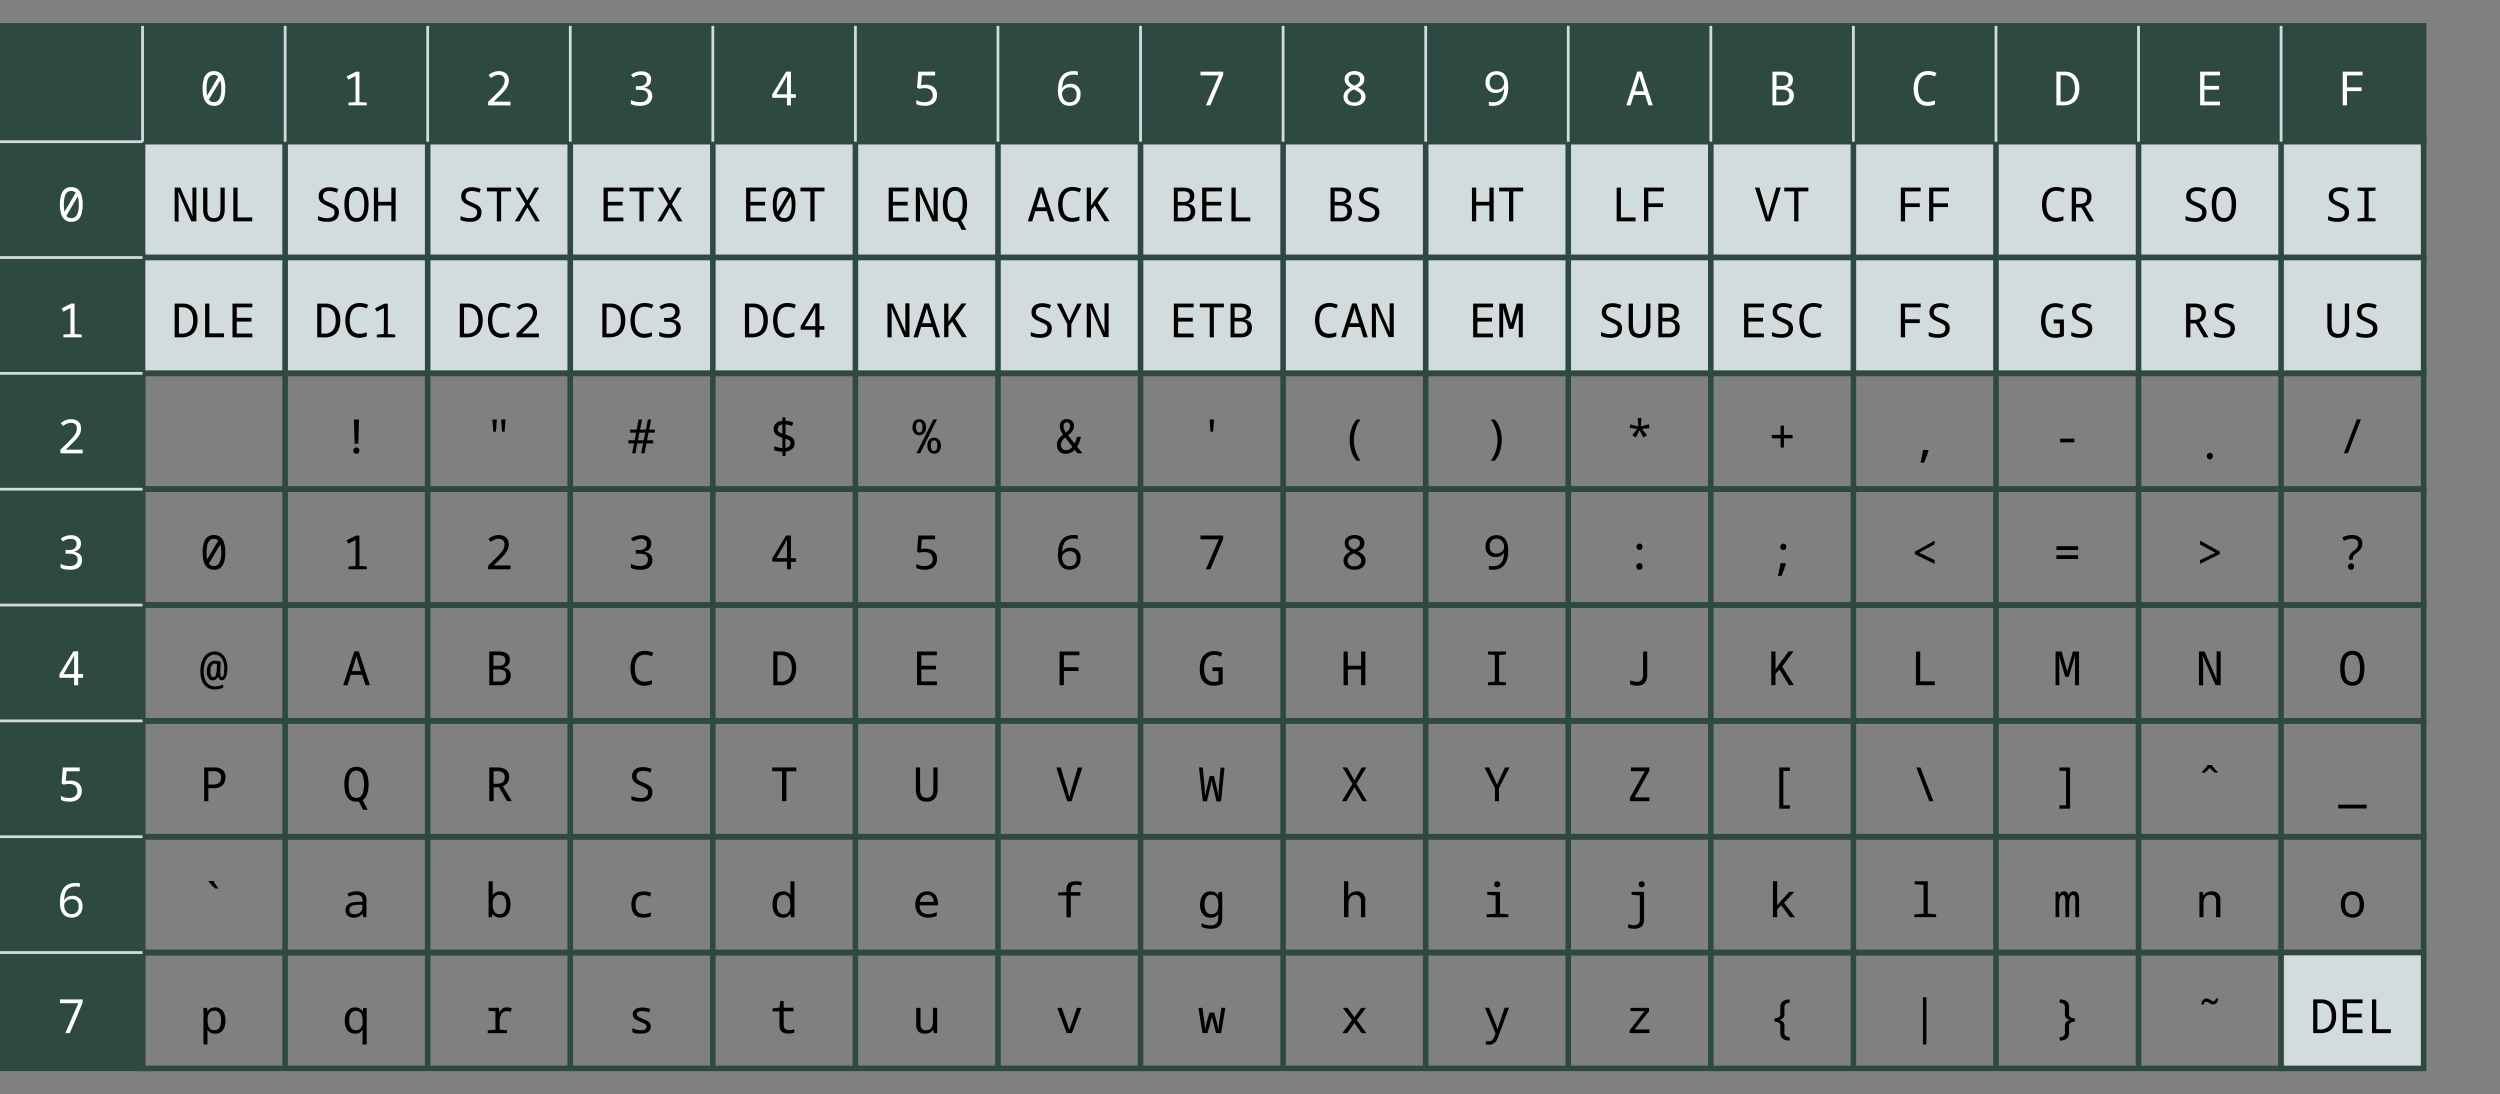 <svg xmlns="http://www.w3.org/2000/svg" id="!;>9_1" data-name="!;>9 1" viewBox="0 0 900 393.93"><rect x="0" y="0" width="900" height="393.93" fill="#808080" stroke="none"/><defs><style>.cls-1{fill:#2d4942}.cls-1,.cls-2,.cls-3{stroke:#2d4942;stroke-width:2px}.cls-1,.cls-2,.cls-3,.cls-5{stroke-miterlimit:10}.cls-2{fill:#d2dcdc}.cls-3,.cls-5{fill:none}.cls-4{fill:#fff}.cls-5{stroke:#d2dcdc}</style></defs><path d="M0 9.31h51.32v41.7H0zM51.32 9.31h51.32v41.7H51.32zM102.65 9.31h51.32v41.7h-51.32zM153.97 9.31h51.32v41.7h-51.32zM205.3 9.31h51.32v41.7H205.3zM256.62 9.31h51.32v41.7h-51.32zM307.95 9.31h51.32v41.7h-51.32zM359.27 9.31h51.32v41.7h-51.32zM410.6 9.31h51.32v41.7H410.6zM461.92 9.31h51.32v41.7h-51.32zM513.25 9.31h51.32v41.7h-51.32zM564.57 9.31h51.32v41.7h-51.32zM615.9 9.31h51.32v41.7H615.9zM667.22 9.31h51.32v41.7h-51.32zM718.55 9.31h51.32v41.7h-51.32zM769.87 9.31h51.32v41.7h-51.32zM821.19 9.31h51.32v41.7h-51.32z" class="cls-1"/><path d="M0 51.01h51.32v41.7H0z" class="cls-1"/><path d="M51.32 51.01h51.32v41.7H51.32zM102.65 51.01h51.32v41.7h-51.32zM153.97 51.01h51.32v41.7h-51.32zM205.3 51.01h51.32v41.7H205.3zM256.62 51.01h51.32v41.7h-51.32zM307.95 51.01h51.32v41.7h-51.32zM359.27 51.01h51.32v41.7h-51.32zM410.6 51.01h51.32v41.7H410.6zM461.92 51.01h51.32v41.7h-51.32zM513.25 51.01h51.32v41.7h-51.32zM564.57 51.01h51.32v41.7h-51.32zM615.9 51.01h51.32v41.7H615.9zM667.22 51.01h51.32v41.7h-51.32zM718.55 51.01h51.32v41.7h-51.32zM769.87 51.01h51.32v41.7h-51.32zM821.19 51.01h51.32v41.7h-51.32z" class="cls-2"/><path d="M0 91.93h51.32v42.49H0z" class="cls-1"/><path d="M51.32 92.71h51.32v41.7H51.32zM102.65 92.71h51.32v41.7h-51.32zM153.97 92.71h51.32v41.7h-51.32zM205.3 92.71h51.32v41.7H205.3zM256.62 92.71h51.32v41.7h-51.32zM307.95 92.71h51.32v41.7h-51.32zM359.27 92.71h51.32v41.7h-51.32zM410.6 92.71h51.32v41.7H410.6zM461.92 92.71h51.32v41.7h-51.32zM513.25 92.71h51.32v41.7h-51.32zM564.57 92.71h51.32v41.7h-51.32zM615.9 92.71h51.32v41.7H615.9zM667.22 92.71h51.32v41.7h-51.32zM718.55 92.71h51.32v41.7h-51.32zM769.87 92.71h51.32v41.7h-51.32zM821.19 92.71h51.32v41.7h-51.32z" class="cls-2"/><path d="M0 134.41h51.32v41.7H0z" class="cls-1"/><path d="M51.32 134.41h51.32v41.7H51.32zM102.65 134.41h51.32v41.7h-51.32zM153.97 134.41h51.32v41.7h-51.32zM205.3 134.41h51.32v41.7H205.3zM256.62 134.41h51.32v41.7h-51.32zM307.95 134.41h51.32v41.7h-51.32zM359.27 134.41h51.32v41.7h-51.32zM410.6 134.41h51.32v41.7H410.6zM461.92 134.41h51.32v41.7h-51.32zM513.25 134.41h51.32v41.7h-51.32zM564.57 134.41h51.32v41.7h-51.32zM615.9 134.41h51.32v41.7H615.9zM667.22 134.41h51.32v41.7h-51.32zM718.55 134.41h51.32v41.7h-51.32zM769.87 134.41h51.32v41.7h-51.32zM821.19 134.41h51.32v41.7h-51.32z" class="cls-3"/><path d="M0 176.11h51.32v41.7H0z" class="cls-1"/><path d="M51.32 176.11h51.32v41.7H51.32zM102.65 176.11h51.32v41.7h-51.32zM153.97 176.11h51.32v41.7h-51.32zM205.3 176.11h51.32v41.7H205.3zM256.62 176.11h51.32v41.7h-51.32zM307.95 176.11h51.32v41.7h-51.32zM359.27 176.11h51.32v41.7h-51.32zM410.6 176.11h51.32v41.7H410.6zM461.92 176.11h51.32v41.7h-51.32zM513.25 176.11h51.32v41.7h-51.32zM564.57 176.11h51.32v41.7h-51.32zM615.9 176.11h51.32v41.7H615.9zM667.22 176.11h51.32v41.7h-51.32zM718.55 176.11h51.32v41.7h-51.32zM769.87 176.11h51.32v41.7h-51.32zM821.19 176.11h51.32v41.7h-51.32z" class="cls-3"/><path d="M0 217.82h51.32v41.7H0z" class="cls-1"/><path d="M51.32 217.82h51.32v41.7H51.32zM102.65 217.82h51.32v41.7h-51.32zM153.97 217.82h51.32v41.7h-51.32zM205.3 217.82h51.32v41.7H205.3zM256.62 217.82h51.32v41.7h-51.32zM307.95 217.82h51.32v41.7h-51.32zM359.27 217.82h51.32v41.7h-51.32zM410.6 217.82h51.32v41.7H410.6zM461.92 217.82h51.32v41.7h-51.32zM513.25 217.82h51.32v41.7h-51.32zM564.57 217.82h51.32v41.7h-51.32zM615.9 217.82h51.32v41.7H615.9zM667.22 217.82h51.32v41.7h-51.32zM718.55 217.82h51.32v41.7h-51.32zM769.87 217.82h51.32v41.7h-51.32zM821.19 217.82h51.32v41.7h-51.32z" class="cls-3"/><path d="M0 259.52h51.32v41.7H0z" class="cls-1"/><path d="M51.32 259.52h51.32v41.7H51.32zM102.65 259.52h51.32v41.7h-51.32zM153.97 259.52h51.32v41.7h-51.32zM205.3 259.52h51.32v41.7H205.3zM256.62 259.52h51.32v41.7h-51.32zM307.95 259.52h51.32v41.7h-51.32zM359.27 259.52h51.32v41.7h-51.32zM410.6 259.52h51.32v41.7H410.6zM461.92 259.52h51.32v41.7h-51.32zM513.25 259.52h51.32v41.7h-51.32zM564.57 259.52h51.32v41.7h-51.32zM615.9 259.52h51.32v41.7H615.9zM667.22 259.52h51.32v41.7h-51.32zM718.55 259.52h51.32v41.7h-51.32zM769.87 259.52h51.32v41.7h-51.32zM821.19 259.52h51.32v41.7h-51.32z" class="cls-3"/><path d="M0 301.22h51.32v41.7H0z" class="cls-1"/><path d="M51.32 301.22h51.32v41.7H51.32zM102.65 301.22h51.32v41.7h-51.32zM153.97 301.22h51.32v41.7h-51.32zM205.3 301.22h51.32v41.7H205.3zM256.62 301.22h51.32v41.7h-51.32zM307.95 301.22h51.32v41.7h-51.32zM359.27 301.22h51.32v41.7h-51.32zM410.6 301.22h51.32v41.7H410.6zM461.92 301.22h51.32v41.7h-51.32zM513.25 301.22h51.32v41.7h-51.32zM564.57 301.22h51.32v41.7h-51.32zM615.9 301.22h51.32v41.7H615.9zM667.22 301.22h51.32v41.7h-51.32zM718.55 301.22h51.32v41.7h-51.32zM769.87 301.22h51.32v41.7h-51.32zM821.19 301.22h51.32v41.7h-51.32z" class="cls-3"/><path d="M0 342.92h51.32v41.7H0z" class="cls-1"/><path d="M51.32 342.92h51.32v41.7H51.32zM102.65 342.92h51.32v41.7h-51.32zM153.97 342.92h51.32v41.7h-51.32zM205.3 342.92h51.32v41.7H205.3zM256.62 342.92h51.32v41.7h-51.32zM307.95 342.92h51.32v41.7h-51.32zM359.27 342.92h51.32v41.7h-51.32zM410.6 342.92h51.32v41.7H410.6zM461.92 342.92h51.32v41.7h-51.32zM513.25 342.92h51.32v41.7h-51.32zM564.57 342.92h51.32v41.7h-51.32zM615.9 342.92h51.32v41.7H615.9zM667.22 342.92h51.32v41.7h-51.32zM718.55 342.92h51.32v41.7h-51.32zM769.87 342.92h51.32v41.7h-51.32z" class="cls-3"/><path d="M821.19 342.92h51.32v41.7h-51.32z" class="cls-2"/><path d="M77 38.1a3.5 3.5 0 0 1-2.31-.75 4.3 4.3 0 0 1-1.33-2.15 11.8 11.8 0 0 1-.42-3.36 11.7 11.7 0 0 1 .41-3.35 4.14 4.14 0 0 1 1.3-2.13 3.57 3.57 0 0 1 2.35-.74 3.67 3.67 0 0 1 2.34.73 4.25 4.25 0 0 1 1.33 2.13 11.7 11.7 0 0 1 .43 3.36 14 14 0 0 1-.23 2.64 6.1 6.1 0 0 1-.72 2 3.33 3.33 0 0 1-1.26 1.24 3.94 3.94 0 0 1-1.89.38m-2-1.87-1-.88 4.76-8.06.88 1.12Zm1.94.53a2.2 2.2 0 0 0 2.06-1.2 8 8 0 0 0 .66-3.72 10.7 10.7 0 0 0-.29-2.69 3.3 3.3 0 0 0-.89-1.63A2.2 2.2 0 0 0 77 27a2.16 2.16 0 0 0-1.5.52 3.2 3.2 0 0 0-.85 1.61 11 11 0 0 0-.28 2.74 8.8 8.8 0 0 0 .6 3.64A2.09 2.09 0 0 0 77 36.76ZM128 30.35v-2.96l-.49.25-.66.32-1.42.74-.66-1.16 3.38-1.72h1.24v12.11H128Zm-2.55 7.58v-1l2.55-.17h1.46l2.57.17v1ZM175.73 37.93v-1.29l3.27-3.18a19 19 0 0 0 1.44-1.56 6.2 6.2 0 0 0 .91-1.42 3.5 3.5 0 0 0 .32-1.46 1.9 1.9 0 0 0-.6-1.57 2.33 2.33 0 0 0-1.51-.48 3.5 3.5 0 0 0-1.51.32 6 6 0 0 0-1.31.81l-.85-1.05a5.5 5.5 0 0 1 1-.73 4.8 4.8 0 0 1 1.24-.51 5.3 5.3 0 0 1 1.46-.19 4.3 4.3 0 0 1 1.89.39 2.86 2.86 0 0 1 1.25 1.13 3.5 3.5 0 0 1 .45 1.83 4.5 4.5 0 0 1-.34 1.74 6.5 6.5 0 0 1-.95 1.62 16.5 16.5 0 0 1-1.51 1.67l-2.6 2.53v.07h6v1.36ZM230.3 38.1a10 10 0 0 1-1.58-.14 5.8 5.8 0 0 1-1.6-.52V36a7.2 7.2 0 0 0 1.61.57 7.7 7.7 0 0 0 1.67.2 3.1 3.1 0 0 0 2.16-.63 2.16 2.16 0 0 0 .68-1.65 1.94 1.94 0 0 0-.37-1.25 2 2 0 0 0-1-.68 5.7 5.7 0 0 0-1.67-.21h-1.3V31h1.26a3.55 3.55 0 0 0 1.48-.28 2.08 2.08 0 0 0 1.23-1.93 1.68 1.68 0 0 0-.54-1.33 2.28 2.28 0 0 0-1.57-.47 4.1 4.1 0 0 0-1.59.29 7 7 0 0 0-1.23.64l-.77-1a6 6 0 0 1 1.58-.87 5.6 5.6 0 0 1 2.11-.37 4.4 4.4 0 0 1 2 .39 2.7 2.7 0 0 1 1.14 1.01 2.9 2.9 0 0 1 .4 1.55 3 3 0 0 1-.31 1.42 2.6 2.6 0 0 1-.89 1 3.5 3.5 0 0 1-1.33.51v.05a4.3 4.3 0 0 1 1.6.49 2.54 2.54 0 0 1 1 1 3.1 3.1 0 0 1 .33 1.48 3.46 3.46 0 0 1-.48 1.82 3.14 3.14 0 0 1-1.46 1.26 6 6 0 0 1-2.56.44M283.31 37.93v-2.72H278V34l5-8.23h1.74v8.13h1.77v1.31h-1.77v2.72Zm-3.79-4h3.79v-6.61h-.07a8 8 0 0 1-.35.76c-.15.3-.28.54-.4.73ZM332.88 38.1a8 8 0 0 1-1.61-.17 5 5 0 0 1-1.4-.49V36a4.6 4.6 0 0 0 1.33.57 6 6 0 0 0 1.54.2 3.56 3.56 0 0 0 2.23-.61 2.18 2.18 0 0 0 .8-1.86 2.63 2.63 0 0 0-.36-1.42 2.2 2.2 0 0 0-1-.86 3.8 3.8 0 0 0-1.54-.28 8 8 0 0 0-1 .07c-.36.05-.68.11-1 .18l-.74-.48.46-5.71h6.05v1.36h-4.75l-.32 3.5a8 8 0 0 1 .88-.12c.34 0 .65-.05.91-.05a4.8 4.8 0 0 1 2 .41 3.4 3.4 0 0 1 1.44 1.23 3.7 3.7 0 0 1 .53 2.07 4.07 4.07 0 0 1-.51 2.07 3.54 3.54 0 0 1-1.52 1.36 5.5 5.5 0 0 1-2.42.47M385.07 38.1a4.5 4.5 0 0 1-1.75-.33 3.4 3.4 0 0 1-1.32-1 4.8 4.8 0 0 1-.85-1.7 8.9 8.9 0 0 1-.29-2.38 13.6 13.6 0 0 1 .23-2.56 6.6 6.6 0 0 1 .84-2.28 4.45 4.45 0 0 1 1.71-1.62 5.86 5.86 0 0 1 2.86-.61 8 8 0 0 1 .79 0 3 3 0 0 1 .72.12v1.34a3 3 0 0 0-.68-.15 5 5 0 0 0-.78-.06 4.6 4.6 0 0 0-2 .39 3.16 3.16 0 0 0-1.26 1 4.3 4.3 0 0 0-.66 1.54 9 9 0 0 0-.24 1.86h.1a2.6 2.6 0 0 1 .61-.76 2.8 2.8 0 0 1 1-.54 3.8 3.8 0 0 1 1.27-.19A3.44 3.44 0 0 1 389 34a4.7 4.7 0 0 1-.49 2.18 3.4 3.4 0 0 1-1.37 1.41 4.2 4.2 0 0 1-2.07.51m0-1.27a2.53 2.53 0 0 0 1.8-.66 2.86 2.86 0 0 0 .69-2.15 2.67 2.67 0 0 0-.62-1.92 2.37 2.37 0 0 0-1.82-.66 2.9 2.9 0 0 0-1.44.34 2.6 2.6 0 0 0-1 .86 2 2 0 0 0-.34 1.09 4 4 0 0 0 .11.89 3.7 3.7 0 0 0 .32.84 2.6 2.6 0 0 0 .54.7 2.4 2.4 0 0 0 .75.49 2.5 2.5 0 0 0 1 .18ZM434.12 37.93l4.67-10.78h-6.61v-1.36h8.16V27l-4.61 10.93ZM487.5 38.1a5 5 0 0 1-2-.39 2.95 2.95 0 0 1-1.82-2.82 3.1 3.1 0 0 1 .32-1.49 3.7 3.7 0 0 1 .9-1.07 6.2 6.2 0 0 1 1.24-.76 6.7 6.7 0 0 1-1-.75 3.5 3.5 0 0 1-.78-1 2.86 2.86 0 0 1-.29-1.3 2.6 2.6 0 0 1 .5-1.6 2.86 2.86 0 0 1 1.31-1 4.6 4.6 0 0 1 1.76-.33 4.5 4.5 0 0 1 1.75.33 2.9 2.9 0 0 1 1.29 1 2.64 2.64 0 0 1 .48 1.6 2.6 2.6 0 0 1-.65 1.83 5.2 5.2 0 0 1-1.64 1.16 8 8 0 0 1 1.36.85 3.7 3.7 0 0 1 1 1.08 2.87 2.87 0 0 1 .35 1.44 2.9 2.9 0 0 1-.49 1.67 3.3 3.3 0 0 1-1.39 1.14 4.9 4.9 0 0 1-2.2.41m.05-1.24a2.65 2.65 0 0 0 1.85-.59 1.93 1.93 0 0 0 .63-1.48 1.75 1.75 0 0 0-.29-1 3.2 3.2 0 0 0-.89-.8 13 13 0 0 0-1.48-.8 5.6 5.6 0 0 0-1.19.69 2.8 2.8 0 0 0-.77.88 2.4 2.4 0 0 0-.27 1.15 1.9 1.9 0 0 0 .58 1.43 2.55 2.55 0 0 0 1.83.52m.05-6a6.4 6.4 0 0 0 1-.56 2.4 2.4 0 0 0 .73-.73 1.8 1.8 0 0 0 .27-1 1.49 1.49 0 0 0-.56-1.27 2.4 2.4 0 0 0-1.51-.43 2.47 2.47 0 0 0-1.5.42 1.52 1.52 0 0 0-.56 1.28 1.7 1.7 0 0 0 .31 1 2.7 2.7 0 0 0 .78.72 11 11 0 0 0 1.04.6ZM537.5 38.1a7 7 0 0 1-.8 0c-.27 0-.5-.07-.7-.11V36.6a4 4 0 0 0 .66.16 6 6 0 0 0 .77.05 4.35 4.35 0 0 0 1.92-.38 3.15 3.15 0 0 0 1.22-1.06 4.8 4.8 0 0 0 .66-1.54 9 9 0 0 0 .25-1.85h-.1a2.8 2.8 0 0 1-.62.77 3.2 3.2 0 0 1-1 .53 3.7 3.7 0 0 1-1.26.2 3.7 3.7 0 0 1-2.71-1 3.86 3.86 0 0 1-1-2.85 4.35 4.35 0 0 1 .49-2.13 3.37 3.37 0 0 1 1.37-1.38 4.68 4.68 0 0 1 3.83-.17 3.23 3.23 0 0 1 1.32 1 4.7 4.7 0 0 1 .85 1.76 9.6 9.6 0 0 1 .3 2.56 13.4 13.4 0 0 1-.13 1.88 9 9 0 0 1-.49 1.85 5.1 5.1 0 0 1-1 1.58 4.35 4.35 0 0 1-1.58 1.1 5.9 5.9 0 0 1-2.25.42m1.19-5.81a3.2 3.2 0 0 0 1.43-.32 2.47 2.47 0 0 0 1-.87 2.26 2.26 0 0 0 .37-1.28 3.3 3.3 0 0 0-.65-1.89 2.5 2.5 0 0 0-.83-.74 2.33 2.33 0 0 0-1.21-.29 2.44 2.44 0 0 0-1.82.68 2.82 2.82 0 0 0-.68 2.07 2.75 2.75 0 0 0 .64 2 2.4 2.4 0 0 0 1.75.64M585.48 37.93l3.94-12.19H591l4 12.19h-1.57l-2.7-8.7a4 4 0 0 0-.15-.51q-.09-.28-.18-.66c-.06-.24-.12-.48-.18-.7-.05.22-.1.46-.16.7s-.12.47-.18.67l-.15.5-2.73 8.7Zm2.27-3.72.51-1.36h3.86l.45 1.36ZM638.08 37.93V25.79h3.26a5.7 5.7 0 0 1 3 .67 2.51 2.51 0 0 1 1.09 2.31 2.84 2.84 0 0 1-.58 1.87 2.64 2.64 0 0 1-1.6.85v.08a4 4 0 0 1 1.27.43 2.33 2.33 0 0 1 .91.88 3.1 3.1 0 0 1 .34 1.53 3.7 3.7 0 0 1-.47 1.9 3 3 0 0 1-1.34 1.2 4.7 4.7 0 0 1-2.07.42Zm3.4-7a2.7 2.7 0 0 0 1.81-.49 1.84 1.84 0 0 0 .55-1.47 1.66 1.66 0 0 0-.59-1.43 3.63 3.63 0 0 0-2-.42h-1.7v3.81Zm.1 5.67a2.67 2.67 0 0 0 2-.61 2.22 2.22 0 0 0 .56-1.58 2.6 2.6 0 0 0-.24-1.15 1.66 1.66 0 0 0-.84-.74 3.9 3.9 0 0 0-1.6-.27h-2v4.35ZM694 38.1a4.93 4.93 0 0 1-2.91-.8 4.73 4.73 0 0 1-1.65-2.2 9.2 9.2 0 0 1-.52-3.24 9 9 0 0 1 .34-2.59 5.4 5.4 0 0 1 1-2 4.3 4.3 0 0 1 1.62-1.25 5.2 5.2 0 0 1 2.19-.44 6.8 6.8 0 0 1 1.66.19 6 6 0 0 1 1.42.53l-.58 1.24a4.6 4.6 0 0 0-1.2-.44 5.4 5.4 0 0 0-1.3-.16 3.45 3.45 0 0 0-1.54.33 2.9 2.9 0 0 0-1.12.94 4.5 4.5 0 0 0-.69 1.53 8.2 8.2 0 0 0-.24 2.08 8 8 0 0 0 .37 2.59 3.22 3.22 0 0 0 1.15 1.7 3.3 3.3 0 0 0 2 .58 6.3 6.3 0 0 0 1.25-.13 6.6 6.6 0 0 0 1.34-.4v1.45a8 8 0 0 1-1.3.37 7 7 0 0 1-1.29.12M740.3 37.93V25.79h2.94a5.6 5.6 0 0 1 2.81.68 4.6 4.6 0 0 1 1.84 2 7.3 7.3 0 0 1 .66 3.27 7.75 7.75 0 0 1-.68 3.42 4.52 4.52 0 0 1-1.93 2.07 6.1 6.1 0 0 1-3 .7Zm2.45-1.33a3.92 3.92 0 0 0 3.2-1.22 5.43 5.43 0 0 0 1-3.59 6.3 6.3 0 0 0-.47-2.64 3.2 3.2 0 0 0-1.34-1.53 4.2 4.2 0 0 0-2.1-.5h-1.24v9.48ZM792.05 37.93V25.79h7.14v1.36h-5.61v3.76h5.29v1.36h-5.29v4.3h5.61v1.36ZM843.38 37.93V25.79h7.14v1.36h-5.61v4.29h5.28v1.36h-5.28v5.13Z" class="cls-4"/><path d="M62.88 79.68V67.54h2l4.42 10.12h.05c0-.33-.06-.65-.08-1s0-.59 0-.88v-8.24h1.43v12.14h-1.86L64.2 69.11h-.06c0 .31 0 .63.07 1s.06.63.08 1 0 .64 0 .95v7.77ZM77 79.85a4.1 4.1 0 0 1-2.25-.55 3.1 3.1 0 0 1-1.24-1.57 6.6 6.6 0 0 1-.38-2.37v-7.82h1.53v7.74a6.1 6.1 0 0 0 .16 1.72 2.06 2.06 0 0 0 .73 1.13 2.8 2.8 0 0 0 2.92 0 2.2 2.2 0 0 0 .71-1.17 7 7 0 0 0 .19-1.64v-7.78h1.53v7.86a6.5 6.5 0 0 1-.38 2.27 3.22 3.22 0 0 1-1.24 1.59 4 4 0 0 1-2.28.59M84 79.68V67.54h1.53v10.73h5.27v1.41Z"/><path d="M25.65 79.85a3.5 3.5 0 0 1-2.32-.75A4.3 4.3 0 0 1 22 77a11.4 11.4 0 0 1-.43-3.36 12 12 0 0 1 .43-3.4 4.25 4.25 0 0 1 1.3-2.13 3.6 3.6 0 0 1 2.36-.74 3.63 3.63 0 0 1 2.34.73 4.26 4.26 0 0 1 1.34 2.13 11.8 11.8 0 0 1 .42 3.36 13 13 0 0 1-.23 2.64 6.1 6.1 0 0 1-.71 2 3.36 3.36 0 0 1-1.27 1.24 3.9 3.9 0 0 1-1.9.38M23.71 78l-1-.88L27.46 69l.89 1.12Zm1.94.53a2.19 2.19 0 0 0 2.05-1.2 8 8 0 0 0 .67-3.72 10.7 10.7 0 0 0-.29-2.69 3.3 3.3 0 0 0-.9-1.63 2.16 2.16 0 0 0-1.53-.55 2.12 2.12 0 0 0-1.5.52 3.2 3.2 0 0 0-.86 1.61 11 11 0 0 0-.29 2.72 8.8 8.8 0 0 0 .6 3.64 2.1 2.1 0 0 0 2.05 1.28Z" class="cls-4"/><path d="M117.79 79.85a9.7 9.7 0 0 1-1.88-.18 5.8 5.8 0 0 1-1.45-.45v-1.41a10 10 0 0 0 1.53.5 7 7 0 0 0 1.83.23 3.9 3.9 0 0 0 1.46-.24 1.68 1.68 0 0 0 .87-.71 2.25 2.25 0 0 0 .29-1.17 1.57 1.57 0 0 0-.24-.92 2.3 2.3 0 0 0-.84-.66c-.4-.21-1-.47-1.69-.79a14 14 0 0 1-1.39-.71 3.3 3.3 0 0 1-1.12-1 3 3 0 0 1-.43-1.7 3.1 3.1 0 0 1 .47-1.77 2.93 2.93 0 0 1 1.33-1.08 5.2 5.2 0 0 1 2.07-.38 7.4 7.4 0 0 1 1.74.2 7.7 7.7 0 0 1 1.43.48l-.5 1.28a6.3 6.3 0 0 0-1.29-.44 6.8 6.8 0 0 0-1.41-.16 3.4 3.4 0 0 0-1.18.19 1.6 1.6 0 0 0-.81.6 2 2 0 0 0-.29 1.12 1.8 1.8 0 0 0 .25 1 2 2 0 0 0 .79.65c.36.19.83.41 1.39.65a17 17 0 0 1 1.71.83 3.34 3.34 0 0 1 1.16 1 2.9 2.9 0 0 1 .42 1.66 3.6 3.6 0 0 1-.27 1.45 2.63 2.63 0 0 1-.8 1.07 3.6 3.6 0 0 1-1.32.67 6.6 6.6 0 0 1-1.83.19M128.29 79.85a4 4 0 0 1-1.95-.45 3.8 3.8 0 0 1-1.34-1.27 6.1 6.1 0 0 1-.78-2 12.4 12.4 0 0 1-.24-2.54 10.8 10.8 0 0 1 .45-3.28 4.57 4.57 0 0 1 1.41-2.2 3.74 3.74 0 0 1 2.47-.79 4.14 4.14 0 0 1 2 .44 3.64 3.64 0 0 1 1.34 1.28 6.2 6.2 0 0 1 .78 2 11.7 11.7 0 0 1 .26 2.55 12 12 0 0 1-.26 2.56 6.1 6.1 0 0 1-.78 2 3.7 3.7 0 0 1-1.35 1.27 4.1 4.1 0 0 1-2.01.43m0-1.36a2.22 2.22 0 0 0 1.71-.59 3.44 3.44 0 0 0 .87-1.68 11.2 11.2 0 0 0 .26-2.63 8.55 8.55 0 0 0-.61-3.6 2.17 2.17 0 0 0-2.12-1.29 2.25 2.25 0 0 0-1.64.59 3.3 3.3 0 0 0-.9 1.68 12.9 12.9 0 0 0 0 5.25 3.37 3.37 0 0 0 .89 1.68 2.25 2.25 0 0 0 1.58.59ZM134.6 79.68V67.54h1.53v5.12h4.76v-5.12h1.53v12.14h-1.53V74h-4.76v5.66ZM169.11 79.85a9.6 9.6 0 0 1-1.87-.18 6 6 0 0 1-1.46-.45v-1.41a10 10 0 0 0 1.53.5 7 7 0 0 0 1.84.23 3.8 3.8 0 0 0 1.45-.24 1.74 1.74 0 0 0 .88-.71 2.25 2.25 0 0 0 .29-1.17 1.57 1.57 0 0 0-.24-.92 2.3 2.3 0 0 0-.84-.66c-.41-.21-1-.47-1.69-.79a14 14 0 0 1-1.4-.71 3.35 3.35 0 0 1-1.11-1 3 3 0 0 1-.44-1.7 3.2 3.2 0 0 1 .47-1.77 3 3 0 0 1 1.34-1.08 5.2 5.2 0 0 1 2.07-.38 7.4 7.4 0 0 1 1.73.2 7.5 7.5 0 0 1 1.43.48l-.49 1.28a6.7 6.7 0 0 0-1.29-.44 7 7 0 0 0-1.41-.16 3.4 3.4 0 0 0-1.19.19 1.63 1.63 0 0 0-.8.6 1.88 1.88 0 0 0-.29 1.12 1.8 1.8 0 0 0 .24 1 2.1 2.1 0 0 0 .79.65c.37.19.83.41 1.4.65a18 18 0 0 1 1.71.83 3.3 3.3 0 0 1 1.15 1 2.9 2.9 0 0 1 .42 1.66 3.8 3.8 0 0 1-.26 1.45 2.8 2.8 0 0 1-.8 1.07 3.7 3.7 0 0 1-1.32.67 6.7 6.7 0 0 1-1.84.19M178.87 79.68V68.9h-3.57v-1.36h8.7v1.36h-3.6v10.78ZM185.33 79.68l3.79-6.27-3.53-5.87h1.65l2.6 4.64 2.63-4.64h1.62l-3.52 5.88 3.77 6.26h-1.58l-2.91-5-2.89 5ZM217.28 79.68V67.54h7.14v1.36h-5.61v3.76h5.28V74h-5.28v4.3h5.61v1.36ZM230.2 79.68V68.9h-3.57v-1.36h8.67v1.36h-3.57v10.78ZM236.66 79.68l3.79-6.27-3.54-5.87h1.65l2.6 4.64 2.64-4.64h1.61l-3.52 5.88 3.78 6.26h-1.58l-2.91-5-2.89 5ZM268.6 79.68V67.54h7.14v1.36h-5.61v3.76h5.29V74h-5.29v4.3h5.61v1.36ZM282.27 79.85a3.5 3.5 0 0 1-2.27-.75 4.3 4.3 0 0 1-1.37-2.1 11.8 11.8 0 0 1-.42-3.36 12 12 0 0 1 .4-3.35 4.3 4.3 0 0 1 1.3-2.13 3.6 3.6 0 0 1 2.36-.74 3.67 3.67 0 0 1 2.34.73 4.25 4.25 0 0 1 1.33 2.13 11.7 11.7 0 0 1 .43 3.36 14 14 0 0 1-.23 2.64 6.1 6.1 0 0 1-.72 2 3.33 3.33 0 0 1-1.26 1.24 3.94 3.94 0 0 1-1.89.33M280.33 78l-1-.88 4.76-8.12.88 1.12Zm1.94.53a2.21 2.21 0 0 0 2.06-1.2 8 8 0 0 0 .66-3.72 10.7 10.7 0 0 0-.29-2.69 3.3 3.3 0 0 0-.89-1.63 2.2 2.2 0 0 0-1.54-.55 2.16 2.16 0 0 0-1.5.52 3.3 3.3 0 0 0-.86 1.61 11.5 11.5 0 0 0-.28 2.74 8.8 8.8 0 0 0 .61 3.64 2.09 2.09 0 0 0 2.03 1.26ZM291.72 79.68V68.9h-3.57v-1.36h8.67v1.36h-3.57v10.78ZM319.93 79.68V67.54h7.14v1.36h-5.61v3.76h5.28V74h-5.28v4.3h5.61v1.36ZM329.7 79.68V67.54h2l4.42 10.12h.06c0-.33-.06-.65-.08-1s0-.59 0-.88v-8.24h1.48v12.14h-1.85L331 69.11c0 .31.05.63.08 1s0 .63.07 1 0 .64.05.95 0 .64 0 1v6.77ZM343.79 79.85a4 4 0 0 1-2-.45 3.8 3.8 0 0 1-1.34-1.27 5.9 5.9 0 0 1-.78-2 12.4 12.4 0 0 1-.24-2.54 10.8 10.8 0 0 1 .45-3.28 4.57 4.57 0 0 1 1.41-2.2 3.74 3.74 0 0 1 2.47-.79 4.14 4.14 0 0 1 2 .44 3.64 3.64 0 0 1 1.34 1.28 6.2 6.2 0 0 1 .78 2 11.7 11.7 0 0 1 .26 2.55 12 12 0 0 1-.26 2.56 6.1 6.1 0 0 1-.78 2 3.7 3.7 0 0 1-1.35 1.27 4.1 4.1 0 0 1-1.96.43m0-1.36a2.22 2.22 0 0 0 1.62-.59 3.44 3.44 0 0 0 .87-1.68 11.7 11.7 0 0 0 .26-2.63A8.55 8.55 0 0 0 346 70a2.17 2.17 0 0 0-2.13-1.29 2.28 2.28 0 0 0-1.64.59 3.37 3.37 0 0 0-.89 1.68 12.9 12.9 0 0 0 0 5.25 3.37 3.37 0 0 0 .89 1.68 2.25 2.25 0 0 0 1.6.58Zm2.38 4.25-1.77-3.52 1-1.12 2.45 4.64ZM370 79.68l3.94-12.19h1.62l4 12.19h-1.57l-2.7-8.7c0-.14-.08-.31-.14-.5a7 7 0 0 1-.19-.67c-.06-.24-.12-.48-.18-.7-.05.22-.1.46-.16.7s-.12.47-.18.67l-.15.5-2.71 8.7Zm2.25-3.68.51-1.36h3.86l.45 1.36ZM386 79.85a4.93 4.93 0 0 1-2.91-.8 4.6 4.6 0 0 1-1.64-2.2 10.1 10.1 0 0 1-.15-5.85 5.4 5.4 0 0 1 1-2 4.3 4.3 0 0 1 1.62-1.25 5.2 5.2 0 0 1 2.19-.44 7.3 7.3 0 0 1 1.66.19 5.9 5.9 0 0 1 1.42.53l-.58 1.24a4.6 4.6 0 0 0-1.2-.44 5.4 5.4 0 0 0-1.3-.16 3.45 3.45 0 0 0-1.54.33 2.9 2.9 0 0 0-1.12.94 4.5 4.5 0 0 0-.69 1.53 8.2 8.2 0 0 0-.24 2.08 8 8 0 0 0 .37 2.59 3.22 3.22 0 0 0 1.11 1.72 3.3 3.3 0 0 0 2 .58 6.2 6.2 0 0 0 1.24-.13 6.6 6.6 0 0 0 1.34-.4v1.45a8 8 0 0 1-1.3.37 7 7 0 0 1-1.28.12M391.23 79.68V67.54h1.53v6.53c.19-.31.39-.62.59-.93s.43-.64.66-1l3.47-4.64h1.75l-4.06 5.5 4.22 6.65h-1.75l-3.51-5.61-1.37 1.58v4ZM422.58 79.68V67.54h3.26a5.7 5.7 0 0 1 3 .67 2.51 2.51 0 0 1 1.09 2.31 2.84 2.84 0 0 1-.58 1.87 2.64 2.64 0 0 1-1.6.85v.08a4 4 0 0 1 1.27.43 2.33 2.33 0 0 1 .91.88 3.1 3.1 0 0 1 .34 1.53 3.7 3.7 0 0 1-.47 1.9 3 3 0 0 1-1.34 1.2 4.7 4.7 0 0 1-2.07.42Zm3.4-7a2.7 2.7 0 0 0 1.82-.49 1.87 1.87 0 0 0 .54-1.47 1.66 1.66 0 0 0-.59-1.43 3.63 3.63 0 0 0-2-.42H424v3.81Zm.1 5.67a2.67 2.67 0 0 0 2-.61 2.22 2.22 0 0 0 .56-1.58 2.6 2.6 0 0 0-.24-1.15 1.66 1.66 0 0 0-.84-.74A3.9 3.9 0 0 0 426 74h-2v4.35ZM432.78 79.68V67.54h7.14v1.36h-5.61v3.76h5.28V74h-5.28v4.3h5.61v1.36ZM443.32 79.68V67.54h1.53v10.73h5.27v1.41ZM479 79.68V67.54h3.27a5.65 5.65 0 0 1 3 .67 2.49 2.49 0 0 1 1.09 2.31 2.8 2.8 0 0 1-.58 1.87 2.58 2.58 0 0 1-1.59.85v.08a4 4 0 0 1 1.26.43 2.33 2.33 0 0 1 .91.88 3 3 0 0 1 .34 1.53 3.6 3.6 0 0 1-.47 1.9 3 3 0 0 1-1.33 1.2 4.7 4.7 0 0 1-2.07.42Zm3.4-7a2.68 2.68 0 0 0 1.82-.49 1.87 1.87 0 0 0 .54-1.47 1.65 1.65 0 0 0-.58-1.43 3.63 3.63 0 0 0-2-.42h-1.7v3.81Zm.1 5.67a2.7 2.7 0 0 0 2-.61 2.26 2.26 0 0 0 .56-1.58 2.5 2.5 0 0 0-.25-1.15 1.6 1.6 0 0 0-.83-.74 3.9 3.9 0 0 0-1.58-.27h-1.95v4.35ZM492.36 79.85a9.7 9.7 0 0 1-1.88-.18 6 6 0 0 1-1.45-.45v-1.41a10 10 0 0 0 1.53.5 7 7 0 0 0 1.84.23 3.8 3.8 0 0 0 1.45-.24 1.74 1.74 0 0 0 .88-.71 2.25 2.25 0 0 0 .29-1.17 1.57 1.57 0 0 0-.24-.92 2.3 2.3 0 0 0-.84-.66c-.41-.21-1-.47-1.7-.79a15 15 0 0 1-1.39-.71 3.35 3.35 0 0 1-1.11-1 3 3 0 0 1-.44-1.7 3.2 3.2 0 0 1 .47-1.77 3 3 0 0 1 1.34-1.08 5.1 5.1 0 0 1 2.07-.38 7.4 7.4 0 0 1 1.73.2 7.5 7.5 0 0 1 1.43.48l-.49 1.28a6.7 6.7 0 0 0-1.29-.44 7 7 0 0 0-1.41-.16 3.4 3.4 0 0 0-1.19.19 1.63 1.63 0 0 0-.8.6 1.88 1.88 0 0 0-.29 1.12 1.8 1.8 0 0 0 .24 1 2.1 2.1 0 0 0 .79.65c.37.19.83.41 1.4.65s1.21.55 1.71.83a3.3 3.3 0 0 1 1.15 1 2.9 2.9 0 0 1 .42 1.66 3.8 3.8 0 0 1-.26 1.45 2.8 2.8 0 0 1-.8 1.07 3.7 3.7 0 0 1-1.32.67 6.7 6.7 0 0 1-1.84.19M529.9 79.68V67.54h1.53v5.12h4.76v-5.12h1.53v12.14h-1.53V74h-4.76v5.66ZM543.25 79.68V68.9h-3.57v-1.36h8.67v1.36h-3.57v10.78ZM582 79.68V67.54h1.53v10.73h5.27v1.41ZM591.85 79.68V67.54H599v1.36h-5.61v4.29h5.29v1.36h-5.29v5.13ZM635.7 79.68l-3.91-12.14h1.59l2.37 7.89c.1.33.19.65.28 1l.24.93c.08.3.15.59.21.86.06-.27.12-.56.19-.86s.16-.61.24-1 .18-.67.28-1l2.28-7.84h1.62l-3.85 12.14ZM645.9 79.68V68.9h-3.57v-1.36H651v1.36h-3.57v10.78ZM684.3 79.68V67.54h7.14v1.36h-5.61v4.29h5.29v1.36h-5.29v5.13ZM694.5 79.68V67.54h7.14v1.36H696v4.29h5.29v1.36H696v5.13ZM740.22 79.85a4.93 4.93 0 0 1-2.91-.8 4.56 4.56 0 0 1-1.65-2.2 9.2 9.2 0 0 1-.53-3.24 9.3 9.3 0 0 1 .34-2.59 5.4 5.4 0 0 1 1-2 4.36 4.36 0 0 1 1.61-1.25 5.25 5.25 0 0 1 2.19-.44 7.3 7.3 0 0 1 1.66.19 5.7 5.7 0 0 1 1.42.53l-.58 1.24a4.6 4.6 0 0 0-1.2-.44 5.4 5.4 0 0 0-1.3-.16 3.4 3.4 0 0 0-1.53.33 2.93 2.93 0 0 0-1.13.94 4.3 4.3 0 0 0-.68 1.53 8.2 8.2 0 0 0-.24 2.08 8.3 8.3 0 0 0 .36 2.59 3.07 3.07 0 0 0 3.19 2.24 6.3 6.3 0 0 0 1.25-.13 6.5 6.5 0 0 0 1.33-.4v1.45a8 8 0 0 1-1.3.37 7 7 0 0 1-1.3.16M745.83 79.68V67.54h2.83a6.3 6.3 0 0 1 2.38.39 2.9 2.9 0 0 1 1.42 1.13 3.47 3.47 0 0 1 .47 1.88 3.9 3.9 0 0 1-.3 1.61 3 3 0 0 1-.83 1.07 3.8 3.8 0 0 1-1.16.65l3.24 5.41h-1.7l-2.92-5h-1.9v5Zm2.78-6.29a4.1 4.1 0 0 0 1.6-.26 1.76 1.76 0 0 0 .87-.78 2.74 2.74 0 0 0 .27-1.27 2 2 0 0 0-.65-1.71 3.6 3.6 0 0 0-2.12-.5h-1.22v4.52ZM790.11 79.85a9.7 9.7 0 0 1-1.88-.18 6 6 0 0 1-1.45-.45v-1.41a10 10 0 0 0 1.53.5 7 7 0 0 0 1.84.23 3.8 3.8 0 0 0 1.45-.24 1.74 1.74 0 0 0 .88-.71 2.25 2.25 0 0 0 .29-1.17 1.57 1.57 0 0 0-.24-.92 2.3 2.3 0 0 0-.84-.66c-.41-.21-1-.47-1.7-.79a15 15 0 0 1-1.39-.71 3.35 3.35 0 0 1-1.11-1 3 3 0 0 1-.44-1.7 3.2 3.2 0 0 1 .47-1.77 3 3 0 0 1 1.34-1.08 5.1 5.1 0 0 1 2.07-.38 7.4 7.4 0 0 1 1.73.2 7.5 7.5 0 0 1 1.43.48l-.49 1.28a6.7 6.7 0 0 0-1.29-.44 7 7 0 0 0-1.41-.16 3.4 3.4 0 0 0-1.19.19 1.63 1.63 0 0 0-.8.6 1.88 1.88 0 0 0-.29 1.12 1.8 1.8 0 0 0 .24 1 2.1 2.1 0 0 0 .79.65c.37.19.83.41 1.4.65s1.21.55 1.71.83a3.3 3.3 0 0 1 1.15 1 2.9 2.9 0 0 1 .42 1.66 3.8 3.8 0 0 1-.26 1.45 2.8 2.8 0 0 1-.8 1.07 3.7 3.7 0 0 1-1.32.67 6.7 6.7 0 0 1-1.84.19M800.62 79.85a4 4 0 0 1-2-.45 3.8 3.8 0 0 1-1.34-1.27 5.9 5.9 0 0 1-.77-2 11.7 11.7 0 0 1-.25-2.54 10.8 10.8 0 0 1 .45-3.28 4.57 4.57 0 0 1 1.41-2.2 3.76 3.76 0 0 1 2.48-.79 4.1 4.1 0 0 1 2 .44 3.57 3.57 0 0 1 1.34 1.28 6 6 0 0 1 .79 2 11.7 11.7 0 0 1 .25 2.55 12 12 0 0 1-.25 2.56 5.9 5.9 0 0 1-.79 2 3.7 3.7 0 0 1-1.35 1.27 4 4 0 0 1-1.97.43m0-1.36a2.26 2.26 0 0 0 1.63-.59 3.35 3.35 0 0 0 .86-1.68 11.1 11.1 0 0 0 .27-2.63 8.5 8.5 0 0 0-.62-3.6 2.15 2.15 0 0 0-2.12-1.29 2.25 2.25 0 0 0-1.64.59 3.37 3.37 0 0 0-.89 1.68 12.9 12.9 0 0 0 0 5.25 3.37 3.37 0 0 0 .89 1.68 2.26 2.26 0 0 0 1.65.59ZM841.44 79.85a9.7 9.7 0 0 1-1.88-.18 5.8 5.8 0 0 1-1.45-.45v-1.41a10 10 0 0 0 1.53.5 7 7 0 0 0 1.83.23 3.9 3.9 0 0 0 1.46-.24 1.68 1.68 0 0 0 .87-.71 2.25 2.25 0 0 0 .29-1.17 1.57 1.57 0 0 0-.24-.92 2.3 2.3 0 0 0-.84-.66c-.4-.21-1-.47-1.69-.79a14 14 0 0 1-1.39-.71 3.3 3.3 0 0 1-1.12-1 3 3 0 0 1-.43-1.7 3.1 3.1 0 0 1 .47-1.77 2.93 2.93 0 0 1 1.33-1.08 5.2 5.2 0 0 1 2.07-.38 7.5 7.5 0 0 1 1.74.2 7.7 7.7 0 0 1 1.43.48l-.5 1.28a6.3 6.3 0 0 0-1.29-.44 7 7 0 0 0-1.41-.16 3.3 3.3 0 0 0-1.18.19 1.6 1.6 0 0 0-.81.6 2 2 0 0 0-.29 1.12 1.7 1.7 0 0 0 .25 1 2 2 0 0 0 .79.65c.36.19.83.41 1.39.65a17 17 0 0 1 1.71.83 3.4 3.4 0 0 1 1.16 1 2.9 2.9 0 0 1 .41 1.66 3.6 3.6 0 0 1-.26 1.45 2.7 2.7 0 0 1-.8 1.07 3.65 3.65 0 0 1-1.32.67 6.6 6.6 0 0 1-1.83.19M848.73 79.68v-1.05l2.45-.22v-9.59l-2.45-.22v-1.06h6.46v1.06l-2.48.22v9.59l2.48.22v1.05ZM62.88 121.43v-12.14h2.94a5.6 5.6 0 0 1 2.8.68 4.6 4.6 0 0 1 1.85 2 7.4 7.4 0 0 1 .65 3.27 7.75 7.75 0 0 1-.67 3.42 4.57 4.57 0 0 1-1.93 2.07 6.1 6.1 0 0 1-3 .7Zm2.45-1.33a3.94 3.94 0 0 0 3.2-1.22 5.43 5.43 0 0 0 1-3.59 6.5 6.5 0 0 0-.47-2.64 3.2 3.2 0 0 0-1.34-1.53 4.24 4.24 0 0 0-2.1-.5h-1.21v9.48ZM73.84 121.43v-12.14h1.53V120h5.27v1.41ZM83.7 121.43v-12.14h7.14v1.36h-5.61v3.76h5.29v1.36h-5.29v4.3h5.61v1.36Z"/><path d="M25.37 113.85v-2.96l-.49.25-.66.32-1.42.74-.59-1.2 3.38-1.72h1.25v12.14h-1.47Zm-2.55 7.58v-1l2.55-.17h1.47l2.56.17v1Z" class="cls-4"/><path d="M114.2 121.43v-12.14h2.94a5.6 5.6 0 0 1 2.86.71 4.6 4.6 0 0 1 1.84 2 7.3 7.3 0 0 1 .66 3.27 7.9 7.9 0 0 1-.67 3.42 4.62 4.62 0 0 1-1.93 2.07 6.2 6.2 0 0 1-3 .7Zm2.45-1.33a3.92 3.92 0 0 0 3.2-1.22 5.43 5.43 0 0 0 1-3.59 6.5 6.5 0 0 0-.46-2.64 3.23 3.23 0 0 0-1.35-1.53 4.2 4.2 0 0 0-2.1-.5h-1.24v9.48ZM129.42 121.6a4.93 4.93 0 0 1-2.91-.8 4.56 4.56 0 0 1-1.65-2.2 9.2 9.2 0 0 1-.53-3.24 9.3 9.3 0 0 1 .34-2.59 5.4 5.4 0 0 1 1-2 4.36 4.36 0 0 1 1.61-1.25 5.25 5.25 0 0 1 2.19-.44 7.3 7.3 0 0 1 1.66.19 5.7 5.7 0 0 1 1.42.53l-.58 1.24a4.7 4.7 0 0 0-1.19-.44 5.5 5.5 0 0 0-1.31-.16 3.4 3.4 0 0 0-1.53.33 2.93 2.93 0 0 0-1.13.94 4.3 4.3 0 0 0-.68 1.53 8.2 8.2 0 0 0-.24 2.08 8.3 8.3 0 0 0 .36 2.59 3.07 3.07 0 0 0 3.19 2.24 6.3 6.3 0 0 0 1.25-.13 7 7 0 0 0 1.34-.4v1.45a8 8 0 0 1-1.31.37 7 7 0 0 1-1.3.16M138.22 113.85v-2.96l-.49.25-.67.32-1.41.74-.66-1.16 3.38-1.72h1.24v12.14h-1.46Zm-2.55 7.58v-1l2.55-.17h1.46l2.57.17v1ZM165.53 121.43v-12.14h2.94a5.6 5.6 0 0 1 2.8.68 4.6 4.6 0 0 1 1.85 2 7.4 7.4 0 0 1 .65 3.27 7.75 7.75 0 0 1-.67 3.42 4.57 4.57 0 0 1-1.93 2.07 6.1 6.1 0 0 1-3 .7Zm2.47-1.33a3.94 3.94 0 0 0 3.2-1.22 5.43 5.43 0 0 0 1-3.59 6.5 6.5 0 0 0-.47-2.64 3.2 3.2 0 0 0-1.34-1.53 4.24 4.24 0 0 0-2.1-.5h-1.24v9.48ZM180.74 121.6a4.93 4.93 0 0 1-2.91-.8 4.6 4.6 0 0 1-1.64-2.2 10.1 10.1 0 0 1-.19-5.83 5.6 5.6 0 0 1 1-2 4.3 4.3 0 0 1 1.62-1.25 5.2 5.2 0 0 1 2.19-.44 7.3 7.3 0 0 1 1.66.19 5.9 5.9 0 0 1 1.42.53l-.58 1.24a4.6 4.6 0 0 0-1.2-.44 5.4 5.4 0 0 0-1.3-.16 3.45 3.45 0 0 0-1.54.33 2.9 2.9 0 0 0-1.12.94 4.5 4.5 0 0 0-.69 1.53 8.2 8.2 0 0 0-.24 2.08 8 8 0 0 0 .37 2.59 3.22 3.22 0 0 0 1.15 1.66 3.3 3.3 0 0 0 2 .58 6.4 6.4 0 0 0 1.25-.13 6.7 6.7 0 0 0 1.33-.4v1.45a8 8 0 0 1-1.3.37 7 7 0 0 1-1.28.16M185.93 121.43v-1.29l3.23-3.18c.56-.56 1-1.07 1.44-1.56a6.2 6.2 0 0 0 .91-1.42 3.5 3.5 0 0 0 .32-1.46 1.9 1.9 0 0 0-.6-1.57 2.33 2.33 0 0 0-1.51-.48 3.5 3.5 0 0 0-1.51.32 6 6 0 0 0-1.31.81l-.85-1a6 6 0 0 1 1-.73 4.8 4.8 0 0 1 1.24-.51 5.7 5.7 0 0 1 1.46-.19 4.3 4.3 0 0 1 1.89.39 2.86 2.86 0 0 1 1.25 1.13 3.5 3.5 0 0 1 .45 1.83 4.7 4.7 0 0 1-.34 1.74 6.5 6.5 0 0 1-1 1.62 16.5 16.5 0 0 1-1.49 1.64L188 120v.07h6v1.36ZM216.85 121.43v-12.14h2.94a5.6 5.6 0 0 1 2.81.68 4.6 4.6 0 0 1 1.84 2 7.3 7.3 0 0 1 .66 3.27 7.9 7.9 0 0 1-.67 3.42 4.62 4.62 0 0 1-1.93 2.07 6.17 6.17 0 0 1-3.05.7Zm2.45-1.33a3.92 3.92 0 0 0 3.2-1.22 5.43 5.43 0 0 0 1-3.59 6.5 6.5 0 0 0-.46-2.64 3.23 3.23 0 0 0-1.35-1.53 4.2 4.2 0 0 0-2.1-.5h-1.24v9.48ZM232.07 121.6a4.93 4.93 0 0 1-2.91-.8 4.56 4.56 0 0 1-1.65-2.2 9.2 9.2 0 0 1-.53-3.24 9.3 9.3 0 0 1 .34-2.59 5.4 5.4 0 0 1 1-2 4.36 4.36 0 0 1 1.61-1.25 5.25 5.25 0 0 1 2.19-.44 7.3 7.3 0 0 1 1.66.19 5.7 5.7 0 0 1 1.42.53l-.58 1.24a4.7 4.7 0 0 0-1.19-.44 5.5 5.5 0 0 0-1.31-.16 3.4 3.4 0 0 0-1.53.33 2.93 2.93 0 0 0-1.13.94 4.3 4.3 0 0 0-.68 1.53 8.2 8.2 0 0 0-.24 2.08 8.3 8.3 0 0 0 .36 2.59 3.07 3.07 0 0 0 3.19 2.24 6.3 6.3 0 0 0 1.25-.13 7 7 0 0 0 1.34-.4v1.45a8 8 0 0 1-1.31.37 7 7 0 0 1-1.3.16M240.5 121.6a10 10 0 0 1-1.58-.14 5.8 5.8 0 0 1-1.6-.52v-1.45a7.2 7.2 0 0 0 1.61.57 7.7 7.7 0 0 0 1.67.2 3.1 3.1 0 0 0 2.16-.63 2.16 2.16 0 0 0 .68-1.65 1.94 1.94 0 0 0-.37-1.25 2 2 0 0 0-1-.68 5.7 5.7 0 0 0-1.67-.21h-1.3v-1.36h1.26a3.6 3.6 0 0 0 1.48-.28 2.05 2.05 0 0 0 1.23-1.93 1.68 1.68 0 0 0-.54-1.33 2.28 2.28 0 0 0-1.57-.47 4.1 4.1 0 0 0-1.59.29 7 7 0 0 0-1.23.64l-.77-1a6 6 0 0 1 1.58-.87 5.6 5.6 0 0 1 2.11-.37 4.4 4.4 0 0 1 2 .39 2.7 2.7 0 0 1 1.19 1.07 2.9 2.9 0 0 1 .4 1.55 3 3 0 0 1-.31 1.42 2.6 2.6 0 0 1-.89 1 3.5 3.5 0 0 1-1.33.51 4.3 4.3 0 0 1 1.6.49 2.45 2.45 0 0 1 1 1 3 3 0 0 1 .34 1.48 3.46 3.46 0 0 1-.48 1.82 3.14 3.14 0 0 1-1.46 1.26 6 6 0 0 1-2.62.45M268.18 121.43v-12.14h2.94a5.6 5.6 0 0 1 2.8.68 4.6 4.6 0 0 1 1.85 2 7.4 7.4 0 0 1 .65 3.27 7.75 7.75 0 0 1-.67 3.42 4.57 4.57 0 0 1-1.93 2.07 6.1 6.1 0 0 1-3 .7Zm2.44-1.33a3.94 3.94 0 0 0 3.21-1.22 5.43 5.43 0 0 0 1-3.59 6.5 6.5 0 0 0-.47-2.64 3.2 3.2 0 0 0-1.34-1.53 4.24 4.24 0 0 0-2.1-.5h-1.24v9.48ZM283.39 121.6a4.93 4.93 0 0 1-2.91-.8 4.6 4.6 0 0 1-1.64-2.2 10.1 10.1 0 0 1-.19-5.83 5.4 5.4 0 0 1 1-2 4.3 4.3 0 0 1 1.62-1.25 5.2 5.2 0 0 1 2.19-.44 7.3 7.3 0 0 1 1.66.19 5.9 5.9 0 0 1 1.42.53l-.58 1.24a4.6 4.6 0 0 0-1.2-.44 5.4 5.4 0 0 0-1.3-.16 3.45 3.45 0 0 0-1.54.33 2.9 2.9 0 0 0-1.12.94 4.5 4.5 0 0 0-.69 1.53 8.2 8.2 0 0 0-.24 2.08 8 8 0 0 0 .37 2.59 3.22 3.22 0 0 0 1.15 1.66 3.3 3.3 0 0 0 2 .58 6.2 6.2 0 0 0 1.24-.13 6.6 6.6 0 0 0 1.34-.4v1.45a8 8 0 0 1-1.3.37 7 7 0 0 1-1.28.16M293.51 121.43v-2.72h-5.27v-1.26l5-8.23H295v8.18h1.77v1.31H295v2.72Zm-3.79-4h3.79v-6.61h-.07a8 8 0 0 1-.35.76c-.15.3-.28.54-.4.73ZM319.5 121.43v-12.14h2l4.42 10.12h.08c0-.33-.06-.65-.08-1s0-.59 0-.88v-8.32h1.48v12.14h-1.85l-4.64-10.57h-.07c0 .31.05.63.08 1s.05.63.07 1 0 .64 0 .95v7.77ZM328.85 121.43l3.95-12.19h1.61l4 12.19h-1.56l-2.71-8.7c0-.14-.08-.31-.14-.5s-.12-.42-.19-.67-.12-.48-.18-.7a7 7 0 0 1-.16.7c-.06.25-.12.47-.18.67a4 4 0 0 1-.15.5l-2.7 8.7Zm2.28-3.72.51-1.36h3.86l.44 1.36ZM339.9 121.43v-12.14h1.53v6.53q.29-.46.6-.93t.66-1l3.47-4.64h1.75l-4.07 5.49 4.22 6.65h-1.75l-3.5-5.61-1.38 1.58v4ZM374.41 121.6a9.6 9.6 0 0 1-1.87-.18 6 6 0 0 1-1.46-.45v-1.41a10 10 0 0 0 1.53.5 7 7 0 0 0 1.84.23 3.8 3.8 0 0 0 1.45-.24 1.74 1.74 0 0 0 .88-.71 2.25 2.25 0 0 0 .29-1.17 1.57 1.57 0 0 0-.24-.92 2.3 2.3 0 0 0-.84-.66c-.41-.21-1-.47-1.7-.79a15 15 0 0 1-1.39-.71 3.35 3.35 0 0 1-1.11-1 3 3 0 0 1-.44-1.7 3.2 3.2 0 0 1 .47-1.77 3 3 0 0 1 1.34-1.08 5.1 5.1 0 0 1 2.07-.38 7.4 7.4 0 0 1 1.73.2 7.5 7.5 0 0 1 1.43.48l-.49 1.28a6.7 6.7 0 0 0-1.29-.44 7 7 0 0 0-1.41-.16 3.4 3.4 0 0 0-1.19.19 1.63 1.63 0 0 0-.8.6 1.88 1.88 0 0 0-.29 1.12 1.8 1.8 0 0 0 .24 1 2.1 2.1 0 0 0 .79.65c.37.19.83.41 1.4.65s1.21.55 1.71.83a3.3 3.3 0 0 1 1.15 1 2.9 2.9 0 0 1 .42 1.66 3.8 3.8 0 0 1-.26 1.45 2.8 2.8 0 0 1-.8 1.07 3.7 3.7 0 0 1-1.32.67 6.7 6.7 0 0 1-1.84.19M384.21 121.43v-4.73l-3.78-7.41h1.68l2.84 6.14 2.86-6.14h1.63l-3.77 7.41v4.73ZM391.23 121.43v-12.14h2l4.42 10.12h.05c0-.33-.06-.65-.08-1s0-.59 0-.88v-8.32h1.48v12.14h-1.86l-4.64-10.57h-.07c0 .31 0 .63.08 1s.05.63.08 1 0 .64.05.95 0 .64 0 1v6.77ZM422.58 121.43v-12.14h7.14v1.36h-5.61v3.76h5.28v1.36h-5.28v4.3h5.61v1.36ZM435.5 121.43v-10.78h-3.57v-1.36h8.67v1.36H437v10.78ZM443 121.43v-12.14h3.26a5.7 5.7 0 0 1 3 .67 2.51 2.51 0 0 1 1.09 2.31 2.84 2.84 0 0 1-.58 1.87 2.64 2.64 0 0 1-1.6.85v.08a4 4 0 0 1 1.27.43 2.33 2.33 0 0 1 .91.88 3.1 3.1 0 0 1 .34 1.53 3.7 3.7 0 0 1-.47 1.9 3 3 0 0 1-1.34 1.2 4.7 4.7 0 0 1-2.07.42Zm3.4-7a2.7 2.7 0 0 0 1.82-.49 1.87 1.87 0 0 0 .54-1.47 1.66 1.66 0 0 0-.59-1.43 3.63 3.63 0 0 0-2-.42h-1.7v3.81Zm.1 5.67a2.67 2.67 0 0 0 2-.61 2.22 2.22 0 0 0 .56-1.58 2.6 2.6 0 0 0-.24-1.15 1.66 1.66 0 0 0-.82-.76 3.9 3.9 0 0 0-1.6-.27h-2v4.35ZM478.49 121.6a4.93 4.93 0 0 1-2.91-.8 4.6 4.6 0 0 1-1.64-2.2 10.1 10.1 0 0 1-.19-5.83 5.6 5.6 0 0 1 1-2 4.3 4.3 0 0 1 1.62-1.25 5.2 5.2 0 0 1 2.19-.44 7.3 7.3 0 0 1 1.66.19 5.9 5.9 0 0 1 1.42.53l-.58 1.24a4.6 4.6 0 0 0-1.2-.44 5.4 5.4 0 0 0-1.3-.16 3.45 3.45 0 0 0-1.54.33 2.9 2.9 0 0 0-1.12.94 4.5 4.5 0 0 0-.69 1.53 8.2 8.2 0 0 0-.24 2.08 8 8 0 0 0 .37 2.59 3.22 3.22 0 0 0 1.15 1.66 3.3 3.3 0 0 0 2 .58 6.2 6.2 0 0 0 1.24-.13 6.6 6.6 0 0 0 1.34-.4v1.45a8 8 0 0 1-1.3.37 7 7 0 0 1-1.28.16M482.83 121.43l3.94-12.19h1.62l4 12.19h-1.57l-2.7-8.7c0-.14-.08-.31-.14-.5a7 7 0 0 1-.19-.67c-.06-.24-.12-.48-.18-.7-.05.22-.1.46-.16.7s-.12.47-.18.67l-.15.5-2.71 8.7Zm2.27-3.72.51-1.36h3.86l.45 1.36ZM493.88 121.43v-12.14h2l4.42 10.12h.05c0-.33-.06-.65-.08-1s0-.59 0-.88v-8.32h1.48v12.14h-1.86l-4.64-10.57h-.07c0 .31.05.63.08 1l.08 1c.03.37 0 .64 0 .95v7.77ZM530.33 121.43v-12.14h7.14v1.36h-5.61v3.76h5.28v1.36h-5.28v4.3h5.61v1.36ZM539.76 121.43v-12.14H542l2 7.13 2-7.13h2.21v12.14h-1.44v-9.32c0-.22 0-.44.05-.66s0-.42.07-.63h.11l-2.24 7.58h-1.46l-2.3-7.59c0 .17 0 .35.07.56s0 .42.06.64 0 .46 0 .71v8.71ZM579.71 121.6a9.7 9.7 0 0 1-1.88-.18 6 6 0 0 1-1.45-.45v-1.41a10 10 0 0 0 1.53.5 7 7 0 0 0 1.84.23 3.8 3.8 0 0 0 1.45-.24 1.74 1.74 0 0 0 .88-.71 2.25 2.25 0 0 0 .29-1.17 1.57 1.57 0 0 0-.24-.92 2.3 2.3 0 0 0-.84-.66c-.41-.21-1-.47-1.7-.79a15 15 0 0 1-1.39-.71 3.35 3.35 0 0 1-1.11-1 3 3 0 0 1-.44-1.7 3.2 3.2 0 0 1 .47-1.77 3 3 0 0 1 1.34-1.08 5.1 5.1 0 0 1 2.07-.38 7.4 7.4 0 0 1 1.73.2 7.5 7.5 0 0 1 1.43.48l-.49 1.28a6.7 6.7 0 0 0-1.29-.44 7 7 0 0 0-1.41-.16 3.4 3.4 0 0 0-1.19.19 1.63 1.63 0 0 0-.8.6 1.88 1.88 0 0 0-.29 1.12 1.8 1.8 0 0 0 .24 1 2.1 2.1 0 0 0 .79.65c.37.19.83.41 1.4.65s1.21.55 1.71.83a3.3 3.3 0 0 1 1.15 1 2.9 2.9 0 0 1 .42 1.66 3.8 3.8 0 0 1-.26 1.45 2.8 2.8 0 0 1-.8 1.07 3.7 3.7 0 0 1-1.32.67 6.7 6.7 0 0 1-1.84.19M590.2 121.6a4.1 4.1 0 0 1-2.25-.55 3.1 3.1 0 0 1-1.24-1.57 6.6 6.6 0 0 1-.38-2.37v-7.82h1.53V117a6.1 6.1 0 0 0 .21 1.68 2.06 2.06 0 0 0 .73 1.13 2.8 2.8 0 0 0 2.92 0 2.2 2.2 0 0 0 .71-1.17 7 7 0 0 0 .19-1.64v-7.72h1.53v7.86a6.5 6.5 0 0 1-.38 2.27 3.22 3.22 0 0 1-1.24 1.59 4 4 0 0 1-2.33.6M597 121.43v-12.14h3.26a5.67 5.67 0 0 1 3 .67 2.49 2.49 0 0 1 1.09 2.31 2.8 2.8 0 0 1-.58 1.87 2.6 2.6 0 0 1-1.6.85v.08a4 4 0 0 1 1.27.43 2.33 2.33 0 0 1 .91.88 3 3 0 0 1 .34 1.53 3.7 3.7 0 0 1-.47 1.9 3 3 0 0 1-1.33 1.2 4.7 4.7 0 0 1-2.08.42Zm3.4-7a2.68 2.68 0 0 0 1.82-.49 1.87 1.87 0 0 0 .54-1.47 1.65 1.65 0 0 0-.58-1.43 3.63 3.63 0 0 0-2-.42h-1.7v3.81Zm.1 5.67a2.7 2.7 0 0 0 2-.61 2.26 2.26 0 0 0 .56-1.58 2.6 2.6 0 0 0-.25-1.15 1.6 1.6 0 0 0-.81-.76 3.9 3.9 0 0 0-1.61-.27h-2v4.35ZM627.88 121.43v-12.14H635v1.36h-5.61v3.76h5.28v1.36h-5.28v4.3H635v1.36ZM641.24 121.6a9.7 9.7 0 0 1-1.88-.18 5.8 5.8 0 0 1-1.45-.45v-1.41a10 10 0 0 0 1.53.5 7 7 0 0 0 1.83.23 3.9 3.9 0 0 0 1.46-.24 1.68 1.68 0 0 0 .87-.71 2.25 2.25 0 0 0 .29-1.17 1.57 1.57 0 0 0-.24-.92 2.3 2.3 0 0 0-.84-.66c-.4-.21-1-.47-1.69-.79a14 14 0 0 1-1.39-.71 3.3 3.3 0 0 1-1.12-1 3 3 0 0 1-.43-1.7 3.1 3.1 0 0 1 .47-1.77 2.93 2.93 0 0 1 1.35-1.12 5.2 5.2 0 0 1 2.07-.38 7.5 7.5 0 0 1 1.74.2 7.7 7.7 0 0 1 1.43.48l-.5 1.28a6.3 6.3 0 0 0-1.29-.44 7 7 0 0 0-1.41-.16 3.3 3.3 0 0 0-1.18.19 1.6 1.6 0 0 0-.81.6 2 2 0 0 0-.29 1.12 1.7 1.7 0 0 0 .25 1 2 2 0 0 0 .79.65c.36.19.83.41 1.39.65a17 17 0 0 1 1.71.83 3.4 3.4 0 0 1 1.16 1 3 3 0 0 1 .41 1.66 3.6 3.6 0 0 1-.26 1.45 2.7 2.7 0 0 1-.8 1.07 3.65 3.65 0 0 1-1.32.67 6.6 6.6 0 0 1-1.85.23M652.87 121.6a4.93 4.93 0 0 1-2.91-.8 4.56 4.56 0 0 1-1.65-2.2 9.2 9.2 0 0 1-.53-3.24 9.3 9.3 0 0 1 .34-2.59 5.4 5.4 0 0 1 1-2 4.36 4.36 0 0 1 1.61-1.25 5.2 5.2 0 0 1 2.19-.44 7.3 7.3 0 0 1 1.66.19 5.7 5.7 0 0 1 1.42.53l-.58 1.24a4.6 4.6 0 0 0-1.2-.44 5.4 5.4 0 0 0-1.3-.16 3.5 3.5 0 0 0-1.54.33 3 3 0 0 0-1.12.94 4.5 4.5 0 0 0-.69 1.53 8.7 8.7 0 0 0-.23 2.08 8.3 8.3 0 0 0 .36 2.59 3.07 3.07 0 0 0 3.19 2.24 6.4 6.4 0 0 0 1.25-.13 6.5 6.5 0 0 0 1.33-.4v1.45a8 8 0 0 1-1.3.37 7 7 0 0 1-1.3.16M684.3 121.43v-12.14h7.14v1.36h-5.61v4.29h5.29v1.36h-5.29v5.13ZM697.66 121.6a9.7 9.7 0 0 1-1.88-.18 6 6 0 0 1-1.45-.45v-1.41a10 10 0 0 0 1.53.5 7 7 0 0 0 1.84.23 3.8 3.8 0 0 0 1.45-.24 1.74 1.74 0 0 0 .88-.71 2.25 2.25 0 0 0 .29-1.17 1.57 1.57 0 0 0-.24-.92 2.3 2.3 0 0 0-.84-.66c-.41-.21-1-.47-1.7-.79a15 15 0 0 1-1.39-.71 3.35 3.35 0 0 1-1.11-1 3 3 0 0 1-.44-1.7 3.2 3.2 0 0 1 .47-1.77 3 3 0 0 1 1.33-1.08 5.2 5.2 0 0 1 2.08-.38 7.4 7.4 0 0 1 1.73.2 7.5 7.5 0 0 1 1.43.48l-.49 1.28a6.7 6.7 0 0 0-1.29-.44 7 7 0 0 0-1.41-.16 3.4 3.4 0 0 0-1.19.19 1.63 1.63 0 0 0-.8.6 1.88 1.88 0 0 0-.29 1.12 1.8 1.8 0 0 0 .24 1 2.1 2.1 0 0 0 .79.65c.37.19.83.41 1.4.65s1.21.55 1.71.83a3.4 3.4 0 0 1 1.15 1 2.9 2.9 0 0 1 .42 1.66 3.8 3.8 0 0 1-.26 1.45 2.8 2.8 0 0 1-.8 1.07 3.7 3.7 0 0 1-1.32.67 6.7 6.7 0 0 1-1.84.19M739.79 121.6a5.2 5.2 0 0 1-2.77-.69 4.17 4.17 0 0 1-1.68-2 8.6 8.6 0 0 1-.56-3.32 9 9 0 0 1 .59-3.48 4.6 4.6 0 0 1 1.76-2.19 5.2 5.2 0 0 1 2.87-.76 6.3 6.3 0 0 1 1.56.19 5.9 5.9 0 0 1 1.33.53l-.55 1.27a3.8 3.8 0 0 0-1-.44 4.8 4.8 0 0 0-1.31-.17 3.25 3.25 0 0 0-3.28 2.28 7.9 7.9 0 0 0-.41 2.7 8.3 8.3 0 0 0 .33 2.44 3.34 3.34 0 0 0 1.11 1.7 3.24 3.24 0 0 0 2.08.62 5.3 5.3 0 0 0 .95-.08l.73-.17v-3.61h-2.21V115H743v6a9 9 0 0 1-1.45.44 7.7 7.7 0 0 1-1.76.16M749 121.6a9.7 9.7 0 0 1-1.88-.18 5.8 5.8 0 0 1-1.45-.45v-1.41a10 10 0 0 0 1.53.5 7 7 0 0 0 1.83.23 3.9 3.9 0 0 0 1.46-.24 1.68 1.68 0 0 0 .87-.71 2.25 2.25 0 0 0 .29-1.17 1.57 1.57 0 0 0-.24-.92 2.3 2.3 0 0 0-.84-.66c-.4-.21-1-.47-1.69-.79a14 14 0 0 1-1.39-.71 3.3 3.3 0 0 1-1.12-1 3 3 0 0 1-.43-1.7 3.1 3.1 0 0 1 .47-1.77 2.93 2.93 0 0 1 1.33-1.08 5.2 5.2 0 0 1 2.07-.38 7.5 7.5 0 0 1 1.74.2 7.7 7.7 0 0 1 1.43.48l-.5 1.28a6.3 6.3 0 0 0-1.29-.44 7 7 0 0 0-1.41-.16 3.3 3.3 0 0 0-1.18.19 1.6 1.6 0 0 0-.81.6 2 2 0 0 0-.29 1.12 1.7 1.7 0 0 0 .25 1 2 2 0 0 0 .79.65c.36.19.83.41 1.39.65a17 17 0 0 1 1.71.83 3.4 3.4 0 0 1 1.16 1 3 3 0 0 1 .41 1.66 3.6 3.6 0 0 1-.26 1.45 2.7 2.7 0 0 1-.8 1.07 3.65 3.65 0 0 1-1.32.67 6.6 6.6 0 0 1-1.83.19M787 121.43v-12.14h2.84a6.3 6.3 0 0 1 2.37.39 2.9 2.9 0 0 1 1.42 1.13 3.4 3.4 0 0 1 .48 1.88 3.7 3.7 0 0 1-.31 1.61 2.94 2.94 0 0 1-.82 1.07 4 4 0 0 1-1.17.65l3.25 5.41h-1.7l-2.92-5h-1.91v5Zm2.79-6.29a4.1 4.1 0 0 0 1.6-.26 1.78 1.78 0 0 0 .86-.78 2.6 2.6 0 0 0 .28-1.27 2 2 0 0 0-.66-1.71 3.52 3.52 0 0 0-2.11-.5h-1.23v4.52ZM800.31 121.6a9.7 9.7 0 0 1-1.88-.18A6 6 0 0 1 797 121v-1.41a10 10 0 0 0 1.53.5 7 7 0 0 0 1.84.23 3.8 3.8 0 0 0 1.45-.24 1.74 1.74 0 0 0 .88-.71 2.25 2.25 0 0 0 .29-1.17 1.57 1.57 0 0 0-.24-.92 2.3 2.3 0 0 0-.84-.66c-.41-.21-1-.47-1.7-.79a15 15 0 0 1-1.39-.71 3.35 3.35 0 0 1-1.11-1 3 3 0 0 1-.44-1.7 3.2 3.2 0 0 1 .47-1.77 3 3 0 0 1 1.34-1.08 5.1 5.1 0 0 1 2.07-.38 7.4 7.4 0 0 1 1.73.2 7.5 7.5 0 0 1 1.43.48l-.49 1.28a6.7 6.7 0 0 0-1.29-.44 7 7 0 0 0-1.41-.16 3.4 3.4 0 0 0-1.19.19 1.63 1.63 0 0 0-.8.6 1.88 1.88 0 0 0-.29 1.12 1.8 1.8 0 0 0 .24 1 2.1 2.1 0 0 0 .79.65c.37.19.83.41 1.4.65s1.21.55 1.71.83a3.4 3.4 0 0 1 1.15 1 2.9 2.9 0 0 1 .42 1.66 3.8 3.8 0 0 1-.26 1.45 2.8 2.8 0 0 1-.8 1.07 3.7 3.7 0 0 1-1.32.67 6.7 6.7 0 0 1-1.86.16M841.73 121.6a4.13 4.13 0 0 1-2.26-.55 3.14 3.14 0 0 1-1.24-1.57 6.8 6.8 0 0 1-.38-2.37v-7.82h1.53V117a6.1 6.1 0 0 0 .21 1.68 2.17 2.17 0 0 0 .73 1.13 2.82 2.82 0 0 0 2.93 0 2.18 2.18 0 0 0 .7-1.17 6.4 6.4 0 0 0 .19-1.64v-7.72h1.53v7.86a6.5 6.5 0 0 1-.37 2.27 3.27 3.27 0 0 1-1.24 1.59 4 4 0 0 1-2.33.6M851.64 121.6a9.7 9.7 0 0 1-1.88-.18 5.8 5.8 0 0 1-1.45-.45v-1.41a10 10 0 0 0 1.53.5 7 7 0 0 0 1.83.23 3.9 3.9 0 0 0 1.46-.24 1.68 1.68 0 0 0 .87-.71 2.25 2.25 0 0 0 .29-1.17 1.57 1.57 0 0 0-.24-.92 2.3 2.3 0 0 0-.84-.66c-.4-.21-1-.47-1.69-.79a15 15 0 0 1-1.4-.71 3.35 3.35 0 0 1-1.11-1 3 3 0 0 1-.43-1.7 3.1 3.1 0 0 1 .47-1.77 2.93 2.93 0 0 1 1.33-1.08 5.2 5.2 0 0 1 2.07-.38 7.5 7.5 0 0 1 1.74.2 7.7 7.7 0 0 1 1.43.48l-.5 1.28a6.3 6.3 0 0 0-1.29-.44 7 7 0 0 0-1.41-.16 3.3 3.3 0 0 0-1.18.19 1.6 1.6 0 0 0-.81.6 2 2 0 0 0-.29 1.12 1.7 1.7 0 0 0 .25 1 2 2 0 0 0 .79.65c.36.19.83.41 1.39.65a17 17 0 0 1 1.71.83 3.4 3.4 0 0 1 1.16 1 3 3 0 0 1 .41 1.66 3.6 3.6 0 0 1-.26 1.45 2.7 2.7 0 0 1-.8 1.07 3.65 3.65 0 0 1-1.32.67 6.6 6.6 0 0 1-1.83.19"/><path d="M21.75 163.18v-1.29l3.25-3.18a20 20 0 0 0 1.45-1.56 6.7 6.7 0 0 0 .91-1.41 3.6 3.6 0 0 0 .31-1.47 1.93 1.93 0 0 0-.59-1.57 2.34 2.34 0 0 0-1.52-.48 3.5 3.5 0 0 0-1.5.32 6.4 6.4 0 0 0-1.32.81l-.85-1a7 7 0 0 1 1-.73 5 5 0 0 1 1.24-.51 5.7 5.7 0 0 1 1.46-.19 4.3 4.3 0 0 1 1.9.39 2.9 2.9 0 0 1 1.25 1.13 3.6 3.6 0 0 1 .44 1.83 4.6 4.6 0 0 1-.33 1.74 6.8 6.8 0 0 1-1 1.62 18 18 0 0 1-1.49 1.64l-2.6 2.53v.07h6v1.36Z" class="cls-4"/><path d="M128.31 163.35a1.1 1.1 0 0 1-.75-.27 1.15 1.15 0 0 1 .75-2 1.1 1.1 0 0 1 .75.25 1.45 1.45 0 0 1 0 1.79 1.08 1.08 0 0 1-.75.23m-.64-3.6-.28-8.71h1.86l-.27 8.71ZM177.6 155.43l-.34-4.39h1.61l-.34 4.39Zm3.14 0-.34-4.43h1.6l-.34 4.39ZM227.58 163.18l.64-3.55h-2v-1.14h2.25l.54-2.72h-2.16v-1.12h2.36l.68-3.61h1.23l-.68 3.61h2.11l.68-3.61h1.17l-.68 3.61h2v1.12h-2.24l-.53 2.72h2.19v1.14h-2.41l-.7 3.55h-1.2l.69-3.55h-2.09l-.66 3.55Zm2.07-4.69h2.09l.53-2.72h-2.09ZM281.66 162.6a9.5 9.5 0 0 1-1.63-.16 5.2 5.2 0 0 1-1.31-.4v-1.44a7.4 7.4 0 0 0 1.36.47 6.7 6.7 0 0 0 1.58.22v-3.69a9.8 9.8 0 0 1-1.72-.73 3 3 0 0 1-1.05-1 2.83 2.83 0 0 1-.34-1.45 2.74 2.74 0 0 1 .38-1.48 2.7 2.7 0 0 1 1.08-1 4.1 4.1 0 0 1 1.65-.43v-1.24h1.09v1.22a6.5 6.5 0 0 1 1.53.2 10 10 0 0 1 1.29.43l-.46 1.26A8 8 0 0 0 284 153a7 7 0 0 0-1.22-.22v3.68a11 11 0 0 1 1.81.68 2.7 2.7 0 0 1 1.1.94 2.76 2.76 0 0 1 .37 1.49 2.6 2.6 0 0 1-.86 2 4.22 4.22 0 0 1-2.42 1v1.64h-1.09Zm0-9.77a2.2 2.2 0 0 0-.93.26 1.4 1.4 0 0 0-.54.55 1.7 1.7 0 0 0-.18.79 1.7 1.7 0 0 0 .15.74 1.3 1.3 0 0 0 .51.53 3.6 3.6 0 0 0 1 .39Zm1.09 8.38a2.32 2.32 0 0 0 1.38-.55 1.5 1.5 0 0 0 .43-1.12 1.34 1.34 0 0 0-.16-.7 1.3 1.3 0 0 0-.55-.49 6.4 6.4 0 0 0-1.1-.39ZM330.93 156.67a2.22 2.22 0 0 1-1.73-.76 3 3 0 0 1-.69-2.13 3.08 3.08 0 0 1 .66-2.12 2.43 2.43 0 0 1 3.51 0 3 3 0 0 1 .69 2.12 3.12 3.12 0 0 1-.66 2.13 2.24 2.24 0 0 1-1.78.76m0-1a1 1 0 0 0 .87-.46 2.77 2.77 0 0 0 .29-1.44 2.7 2.7 0 0 0-.29-1.44 1 1 0 0 0-.87-.43 1 1 0 0 0-.87.43 2.6 2.6 0 0 0-.3 1.44 2.66 2.66 0 0 0 .3 1.44 1 1 0 0 0 .88.47Zm-1 7.5L336 151h1.31l-6 12.14Zm6.34.15a2.24 2.24 0 0 1-1.72-.75 3.08 3.08 0 0 1-.69-2.14 3.16 3.16 0 0 1 .65-2.12 2.27 2.27 0 0 1 1.8-.75 2.24 2.24 0 0 1 1.72.75 3 3 0 0 1 .69 2.12 3.17 3.17 0 0 1-.66 2.14 2.27 2.27 0 0 1-1.8.76Zm0-1a1 1 0 0 0 .87-.46 2.84 2.84 0 0 0 .29-1.45 2.7 2.7 0 0 0-.29-1.43 1 1 0 0 0-.87-.44 1 1 0 0 0-.88.44 2.7 2.7 0 0 0-.29 1.43 2.84 2.84 0 0 0 .29 1.45 1 1 0 0 0 .89.49ZM383.64 163.35a3.27 3.27 0 0 1-1.7-.41 2.73 2.73 0 0 1-1.08-1.13 3.89 3.89 0 0 1 0-3.31 5 5 0 0 1 1-1.29 11.5 11.5 0 0 1 1.31-1.07 10 10 0 0 0 .86-.68 4.5 4.5 0 0 0 .84-.94 2.2 2.2 0 0 0 .35-1.2 1.35 1.35 0 0 0-.32-.95 1.12 1.12 0 0 0-.85-.34 1.06 1.06 0 0 0-.84.36 1.45 1.45 0 0 0-.32 1 3.1 3.1 0 0 0 .15.92 4 4 0 0 0 .39.91 6 6 0 0 0 .53.82l5.73 7.14h-1.82L383.1 157c-.25-.33-.5-.68-.74-1.07a6.4 6.4 0 0 1-.6-1.23 3.9 3.9 0 0 1-.24-1.34 2.5 2.5 0 0 1 .68-1.81 2.91 2.91 0 0 1 3.74 0 2.45 2.45 0 0 1 .68 1.78 3 3 0 0 1-.39 1.53 5 5 0 0 1-1 1.22c-.39.35-.79.69-1.19 1s-.65.53-1 .82a4 4 0 0 0-.79 1 2.4 2.4 0 0 0-.32 1.23 2 2 0 0 0 .49 1.38 1.74 1.74 0 0 0 1.36.56 2.5 2.5 0 0 0 1.19-.3 3.8 3.8 0 0 0 1-.8 6.6 6.6 0 0 0 .8-1.13 7 7 0 0 0 .58-1.29 6.4 6.4 0 0 0 .33-1.27h1.42a12 12 0 0 1-.51 1.87 8.4 8.4 0 0 1-.82 1.67 6.5 6.5 0 0 1-1.12 1.35 5 5 0 0 1-1.4.89 4.3 4.3 0 0 1-1.61.29M435.79 155.43l-.34-4.39h1.61l-.34 4.39ZM488.39 165.87a9.5 9.5 0 0 1-1.9-3.39 13.1 13.1 0 0 1-.6-4 13.4 13.4 0 0 1 .6-4 9.9 9.9 0 0 1 1.9-3.48h1.41a11.6 11.6 0 0 0-1.8 3.52 13.2 13.2 0 0 0-.6 3.95 12.7 12.7 0 0 0 .6 3.86 12 12 0 0 0 1.78 3.5ZM538.11 151a9.6 9.6 0 0 1 1.9 3.39 13.1 13.1 0 0 1 .6 4 13.4 13.4 0 0 1-.6 4 10 10 0 0 1-1.9 3.48h-1.41a11.8 11.8 0 0 0 1.79-3.53 12.9 12.9 0 0 0 .61-3.94 12.4 12.4 0 0 0-.61-3.86 12 12 0 0 0-1.77-3.5ZM591.61 157.5l-1.37-2.63-1.36 2.62-1.26-.8 1.8-2.28-2.75-.36.23-1.27 2.89.73-.23-3h1.34l-.2 3 2.9-.8.26 1.39-2.74.34 1.8 2.26ZM641 161.12v-3.33h-3.15v-1.21H641v-3.34h1.22v3.34h3.11v1.21h-3.11v3.33ZM691.37 166.56c.13-.5.25-1 .36-1.55s.22-1.07.32-1.59.18-1 .24-1.43h1.82l.14.2c-.08.33-.19.68-.31 1.05s-.26.74-.4 1.12-.29.76-.44 1.13-.31.73-.47 1.07ZM741.66 159.27v-1.36h5.1v1.36ZM795.54 165.35a1.08 1.08 0 0 1-.75-.27 1.12 1.12 0 0 1-.31-.89 1.1 1.1 0 0 1 .31-.9 1.24 1.24 0 0 1 1.49 0 1.1 1.1 0 0 1 .31.9 1.12 1.12 0 0 1-.31.89 1.07 1.07 0 0 1-.74.27M843.8 163.18l4.66-12.18h1.46l-4.66 12.14ZM77 205.1a3.5 3.5 0 0 1-2.31-.75 4.3 4.3 0 0 1-1.33-2.15 13.8 13.8 0 0 1 0-6.71 4.2 4.2 0 0 1 1.3-2.13 3.57 3.57 0 0 1 2.35-.74 3.67 3.67 0 0 1 2.34.73 4.25 4.25 0 0 1 1.33 2.13 11.8 11.8 0 0 1 .43 3.37 14 14 0 0 1-.23 2.63 6 6 0 0 1-.72 2 3.33 3.33 0 0 1-1.26 1.24 3.94 3.94 0 0 1-1.9.38m-2-1.87-1-.88 4.76-8.06.88 1.12Zm1.94.53a2.2 2.2 0 0 0 2.06-1.2 8 8 0 0 0 .66-3.71 10.8 10.8 0 0 0-.29-2.7 3.3 3.3 0 0 0-.89-1.63A2.2 2.2 0 0 0 77 194a2.16 2.16 0 0 0-1.5.52 3.2 3.2 0 0 0-.85 1.61 11 11 0 0 0-.28 2.75 8.8 8.8 0 0 0 .6 3.63 2.09 2.09 0 0 0 2.03 1.25Z"/><path d="M25 205.1a10 10 0 0 1-1.58-.14 5.8 5.8 0 0 1-1.6-.52V203a7 7 0 0 0 1.62.57 7.5 7.5 0 0 0 1.66.2 3.1 3.1 0 0 0 2.16-.63 2.16 2.16 0 0 0 .68-1.65 2 2 0 0 0-.36-1.25 2.1 2.1 0 0 0-1-.68 5.7 5.7 0 0 0-1.67-.21h-1.3V198h1.25a3.55 3.55 0 0 0 1.48-.28 2.05 2.05 0 0 0 1.23-1.93 1.68 1.68 0 0 0-.54-1.33 2.34 2.34 0 0 0-1.57-.47 4.3 4.3 0 0 0-1.59.29 7 7 0 0 0-1.23.64l-.77-1a6 6 0 0 1 1.58-.87 5.9 5.9 0 0 1 2.11-.37 4.4 4.4 0 0 1 2 .39 2.7 2.7 0 0 1 1.19 1.07 2.9 2.9 0 0 1 .4 1.55 3 3 0 0 1-.31 1.42 2.6 2.6 0 0 1-.89 1 3.4 3.4 0 0 1-1.33.51v.05a4.3 4.3 0 0 1 1.6.49 2.5 2.5 0 0 1 1 1 3.1 3.1 0 0 1 .33 1.48 3.43 3.43 0 0 1-.48 1.82 3.14 3.14 0 0 1-1.46 1.26 6 6 0 0 1-2.61.38" class="cls-4"/><path d="M128 197.35v-2.96l-.49.25-.66.33-1.42.73-.66-1.16 3.38-1.72h1.24v12.14H128Zm-2.55 7.58v-1l2.55-.17h1.46l2.57.17v1ZM175.73 204.93v-1.29l3.23-3.18a19 19 0 0 0 1.44-1.56 6.3 6.3 0 0 0 .91-1.41 3.6 3.6 0 0 0 .32-1.47 1.9 1.9 0 0 0-.6-1.57 2.33 2.33 0 0 0-1.51-.48 3.5 3.5 0 0 0-1.51.32 5.8 5.8 0 0 0-1.31.82l-.85-1.06a6 6 0 0 1 1-.73 5.6 5.6 0 0 1 1.24-.51 5.7 5.7 0 0 1 1.46-.19 4.3 4.3 0 0 1 1.89.39 2.86 2.86 0 0 1 1.25 1.13 3.5 3.5 0 0 1 .45 1.83 4.4 4.4 0 0 1-.34 1.74 6.5 6.5 0 0 1-.95 1.62 16.5 16.5 0 0 1-1.49 1.64l-2.6 2.53v.07h6v1.36ZM230.3 205.1a10 10 0 0 1-1.58-.14 5.8 5.8 0 0 1-1.6-.52V203a7.2 7.2 0 0 0 1.61.57 7.7 7.7 0 0 0 1.67.2 3.1 3.1 0 0 0 2.16-.63 2.16 2.16 0 0 0 .68-1.65 1.94 1.94 0 0 0-.37-1.25 2 2 0 0 0-1-.68 5.7 5.7 0 0 0-1.67-.21h-1.3V198h1.26a3.55 3.55 0 0 0 1.48-.28 2.05 2.05 0 0 0 1.23-1.93 1.68 1.68 0 0 0-.54-1.33 2.34 2.34 0 0 0-1.57-.47 4.3 4.3 0 0 0-1.59.29 7 7 0 0 0-1.23.64l-.77-1a6 6 0 0 1 1.58-.87 5.8 5.8 0 0 1 2.11-.37 4.4 4.4 0 0 1 2 .39 2.7 2.7 0 0 1 1.19 1.07 2.9 2.9 0 0 1 .4 1.55 3 3 0 0 1-.31 1.42 2.6 2.6 0 0 1-.89 1 3.5 3.5 0 0 1-1.33.51v.05a4.3 4.3 0 0 1 1.6.49 2.54 2.54 0 0 1 1 1 3.1 3.1 0 0 1 .33 1.48 3.43 3.43 0 0 1-.48 1.82 3.14 3.14 0 0 1-1.46 1.26 6 6 0 0 1-2.61.38M283.31 204.93v-2.72H278V201l5-8.22h1.74v8.17h1.77v1.31h-1.77v2.72Zm-3.79-4h3.79v-6.61h-.07a8 8 0 0 1-.35.76c-.15.3-.28.54-.4.74ZM332.88 205.1a8 8 0 0 1-1.61-.17 5 5 0 0 1-1.4-.49V203a4.6 4.6 0 0 0 1.33.57 6 6 0 0 0 1.54.2 3.56 3.56 0 0 0 2.23-.61 2.18 2.18 0 0 0 .8-1.86 2.63 2.63 0 0 0-.36-1.42 2.12 2.12 0 0 0-1-.85 3.65 3.65 0 0 0-1.54-.29 8 8 0 0 0-1 .07c-.36 0-.68.11-1 .18l-.74-.47.46-5.72h6.05v1.36h-4.75l-.32 3.51a6 6 0 0 1 .88-.13h.91a4.8 4.8 0 0 1 2 .4 3.4 3.4 0 0 1 1.44 1.24 3.67 3.67 0 0 1 .53 2.06 4.07 4.07 0 0 1-.51 2.07 3.54 3.54 0 0 1-1.52 1.36 5.5 5.5 0 0 1-2.42.43M385.07 205.1a4.5 4.5 0 0 1-1.75-.33 3.4 3.4 0 0 1-1.32-1 4.7 4.7 0 0 1-.85-1.69 9 9 0 0 1-.29-2.38 13.7 13.7 0 0 1 .23-2.57 6.6 6.6 0 0 1 .84-2.28 4.45 4.45 0 0 1 1.71-1.62 5.86 5.86 0 0 1 2.86-.61 8 8 0 0 1 .79 0 3 3 0 0 1 .72.12v1.34a3 3 0 0 0-.68-.15 5 5 0 0 0-.78-.05 4.6 4.6 0 0 0-2 .38 3.16 3.16 0 0 0-1.26 1 4.4 4.4 0 0 0-.66 1.54 9.3 9.3 0 0 0-.24 1.86h.1a2.7 2.7 0 0 1 .61-.76 2.8 2.8 0 0 1 1-.54 3.8 3.8 0 0 1 1.27-.19A3.44 3.44 0 0 1 389 201a4.7 4.7 0 0 1-.49 2.18 3.4 3.4 0 0 1-1.37 1.41 4.2 4.2 0 0 1-2.07.51m0-1.27a2.53 2.53 0 0 0 1.8-.66 2.85 2.85 0 0 0 .69-2.15 2.67 2.67 0 0 0-.62-1.92 2.37 2.37 0 0 0-1.82-.66 2.9 2.9 0 0 0-1.44.34 2.6 2.6 0 0 0-1 .86 2 2 0 0 0-.34 1.09 4 4 0 0 0 .11.89 3.7 3.7 0 0 0 .32.84 2.6 2.6 0 0 0 .54.7 2.4 2.4 0 0 0 .75.49 2.5 2.5 0 0 0 1 .18ZM434.12 204.93l4.67-10.78h-6.61v-1.36h8.16V194l-4.61 10.93ZM487.5 205.1a5 5 0 0 1-2-.39 3.07 3.07 0 0 1-1.34-1.11 3 3 0 0 1-.48-1.71 3.1 3.1 0 0 1 .34-1.49 3.7 3.7 0 0 1 .9-1.07 6.2 6.2 0 0 1 1.24-.76 6 6 0 0 1-1-.75 3.5 3.5 0 0 1-.78-1 2.86 2.86 0 0 1-.29-1.3 2.54 2.54 0 0 1 .5-1.59 2.8 2.8 0 0 1 1.31-1 4.6 4.6 0 0 1 1.76-.33 4.5 4.5 0 0 1 1.75.33 2.86 2.86 0 0 1 1.29 1 2.89 2.89 0 0 1-.17 3.42 5.4 5.4 0 0 1-1.64 1.17 8 8 0 0 1 1.36.84 3.7 3.7 0 0 1 1 1.08 2.87 2.87 0 0 1 .35 1.44 2.9 2.9 0 0 1-.49 1.67 3.3 3.3 0 0 1-1.39 1.14 4.9 4.9 0 0 1-2.22.41m.05-1.24a2.65 2.65 0 0 0 1.85-.59 1.93 1.93 0 0 0 .63-1.48 1.75 1.75 0 0 0-.29-1 3.2 3.2 0 0 0-.89-.8 13 13 0 0 0-1.48-.8 6 6 0 0 0-1.19.69 2.8 2.8 0 0 0-.77.88 2.4 2.4 0 0 0-.27 1.15 1.88 1.88 0 0 0 .58 1.43 2.55 2.55 0 0 0 1.83.52m.05-6a6.4 6.4 0 0 0 1-.56 2.4 2.4 0 0 0 .73-.73 1.8 1.8 0 0 0 .27-1 1.49 1.49 0 0 0-.56-1.27 2.4 2.4 0 0 0-1.51-.43 2.47 2.47 0 0 0-1.5.42 1.52 1.52 0 0 0-.56 1.28 1.7 1.7 0 0 0 .31 1.05 2.6 2.6 0 0 0 .78.72 11 11 0 0 0 1.04.55ZM537.5 205.1a7 7 0 0 1-.8 0c-.27 0-.5-.07-.7-.11v-1.34a5 5 0 0 0 .66.15 6 6 0 0 0 .77.05 4.35 4.35 0 0 0 1.92-.38 3.15 3.15 0 0 0 1.22-1.06 4.7 4.7 0 0 0 .66-1.54 9 9 0 0 0 .25-1.85h-.1a2.8 2.8 0 0 1-.62.77 3.2 3.2 0 0 1-1 .53 3.7 3.7 0 0 1-1.26.2 3.65 3.65 0 0 1-2.71-1 3.85 3.85 0 0 1-1-2.84 4.4 4.4 0 0 1 .49-2.14 3.37 3.37 0 0 1 1.37-1.38 4.68 4.68 0 0 1 3.83-.17 3.23 3.23 0 0 1 1.32 1 4.7 4.7 0 0 1 .85 1.76 9.6 9.6 0 0 1 .3 2.56 13.4 13.4 0 0 1-.13 1.88 9 9 0 0 1-.49 1.85 5.1 5.1 0 0 1-1 1.58 4.35 4.35 0 0 1-1.58 1.1 5.8 5.8 0 0 1-2.25.38m1.19-5.81a3.2 3.2 0 0 0 1.43-.32 2.47 2.47 0 0 0 1-.87 2.26 2.26 0 0 0 .37-1.28 3.3 3.3 0 0 0-.65-1.89 2.5 2.5 0 0 0-.83-.74 2.33 2.33 0 0 0-1.21-.29 2.48 2.48 0 0 0-1.82.68 2.82 2.82 0 0 0-.68 2.07 2.75 2.75 0 0 0 .64 2 2.4 2.4 0 0 0 1.75.64M590.24 205.1a1.08 1.08 0 0 1-.75-.27A1.16 1.16 0 0 1 591 203a1.53 1.53 0 0 1 0 1.79 1.07 1.07 0 0 1-.76.31m0-7.14a1.07 1.07 0 0 1-.74-.27 1.15 1.15 0 0 1 .74-2 1.1 1.1 0 0 1 .74.25 1.48 1.48 0 0 1 0 1.79 1.05 1.05 0 0 1-.73.27ZM640.05 207.31c.12-.5.24-1 .35-1.55s.23-1.07.33-1.59.18-1 .24-1.43h1.82l.13.2a11 11 0 0 1-.31 1.05c-.12.37-.25.74-.39 1.12s-.29.76-.45 1.13-.31.73-.46 1.07ZM642 198a1.1 1.1 0 0 1-.75-.27 1.15 1.15 0 0 1 .75-2 1.1 1.1 0 0 1 .75.25 1.45 1.45 0 0 1 0 1.79 1.08 1.08 0 0 1-.75.23M696.46 203l-7.14-3.52v-.85l7.14-4v1.32l-5.55 3 5.55 2.67ZM740.3 198v-1.36h7.82V198Zm0 3.23v-1.36h7.82v1.36ZM792 203v-1.33l5.54-2.67-5.54-3v-1.4l7.14 4v.85ZM845.67 201.19a3.8 3.8 0 0 1 .15-1.12 2.6 2.6 0 0 1 .54-.91 5.6 5.6 0 0 1 1-.89 6.5 6.5 0 0 0 .92-.77 2.1 2.1 0 0 0 .51-.78 2.9 2.9 0 0 0 .17-1.05 1.59 1.59 0 0 0-.56-1.24 2.37 2.37 0 0 0-1.6-.48 5.6 5.6 0 0 0-1.59.21 10 10 0 0 0-1.41.54l-.54-1.28a14 14 0 0 1 1.51-.55 6.8 6.8 0 0 1 1.94-.25 4.9 4.9 0 0 1 2 .37 3 3 0 0 1 1.27 1 2.74 2.74 0 0 1 .45 1.58 4.4 4.4 0 0 1-.2 1.38 3.3 3.3 0 0 1-.62 1 7.6 7.6 0 0 1-1.08 1 8 8 0 0 0-1 .84 1.8 1.8 0 0 0-.43.69 2.9 2.9 0 0 0-.1.83v.16h-1.33Zm.73 3.91a1.1 1.1 0 0 1-.75-.27 1.15 1.15 0 0 1 .75-2 1.1 1.1 0 0 1 .75.25 1.45 1.45 0 0 1 0 1.79 1.08 1.08 0 0 1-.75.23M77.39 248.19a4.65 4.65 0 0 1-4.64-3.06 8.9 8.9 0 0 1-.61-3.45 11.7 11.7 0 0 1 .33-2.87 6.9 6.9 0 0 1 1-2.26 4.47 4.47 0 0 1 3.85-2 4 4 0 0 1 2.39.73 4.74 4.74 0 0 1 1.57 2.1 8.5 8.5 0 0 1 .56 3.24 9.7 9.7 0 0 1-.11 1.53 6.6 6.6 0 0 1-.34 1.36 2.6 2.6 0 0 1-.61 1 1.34 1.34 0 0 1-.94.37 1.07 1.07 0 0 1-.91-.46 2.4 2.4 0 0 1-.4-1 2.7 2.7 0 0 1-.71 1.06 1.72 1.72 0 0 1-1.19.44A1.79 1.79 0 0 1 75 244a4.3 4.3 0 0 1-.56-2.31 5.1 5.1 0 0 1 .36-2 3 3 0 0 1 1-1.34 2.47 2.47 0 0 1 1.55-.49 5.5 5.5 0 0 1 1.21.13 5 5 0 0 1 .92.26l-.19 3.45a3 3 0 0 0 0 .32v.31a2.54 2.54 0 0 0 .19 1.18.51.51 0 0 0 .41.28c.2 0 .37-.14.49-.43a3.8 3.8 0 0 0 .27-1.16 15 15 0 0 0 .07-1.58 6.06 6.06 0 0 0-.94-3.65 2.91 2.91 0 0 0-2.46-1.28 3.26 3.26 0 0 0-2.18.74 4.5 4.5 0 0 0-1.34 2.09 9.8 9.8 0 0 0-.45 3.13 8.4 8.4 0 0 0 .45 2.89 4 4 0 0 0 1.38 1.88 3.84 3.84 0 0 0 2.3.66 6.4 6.4 0 0 0 1.56-.19 9 9 0 0 0 1.31-.46v1.1A7 7 0 0 1 79 248a6.5 6.5 0 0 1-1.61.19m-.59-4.42a.91.91 0 0 0 .88-.72 7 7 0 0 0 .33-1.86l.12-2.11-.39-.12a2.4 2.4 0 0 0-.46-.05 1.1 1.1 0 0 0-.9.41 2.6 2.6 0 0 0-.48 1 5.7 5.7 0 0 0-.15 1.32 3.36 3.36 0 0 0 .28 1.6.87.87 0 0 0 .77.53"/><path d="M26.68 246.68V244h-5.27v-1.3l5-8.22h1.73v8.17h1.77V244h-1.77v2.72Zm-3.79-4h3.79v-6.61h-.06a8 8 0 0 1-.35.76l-.4.74Z" class="cls-4"/><path d="m123.55 246.68 4-12.19h1.61l4 12.19h-1.56l-2.8-8.68c0-.14-.08-.31-.14-.5s-.12-.42-.19-.67-.12-.48-.18-.7a7 7 0 0 1-.16.7c-.06.25-.12.47-.17.67s-.11.37-.16.5l-2.7 8.7Zm2.28-3.72.51-1.36h3.86l.44 1.36ZM176.15 246.68v-12.14h3.27a5.55 5.55 0 0 1 3 .68 2.46 2.46 0 0 1 1.09 2.3 2.77 2.77 0 0 1-.58 1.87 2.53 2.53 0 0 1-1.59.85v.08a4 4 0 0 1 1.26.43 2.27 2.27 0 0 1 .91.88 3 3 0 0 1 .34 1.53 3.6 3.6 0 0 1-.47 1.9 3 3 0 0 1-1.33 1.2 4.7 4.7 0 0 1-2.07.42Zm3.4-7a2.68 2.68 0 0 0 1.82-.49 1.87 1.87 0 0 0 .54-1.47 1.65 1.65 0 0 0-.58-1.43 3.63 3.63 0 0 0-2-.42h-1.7v3.81Zm.1 5.68a2.7 2.7 0 0 0 2-.62 2.24 2.24 0 0 0 .56-1.58A2.5 2.5 0 0 0 182 242a1.6 1.6 0 0 0-.83-.74 3.9 3.9 0 0 0-1.61-.27h-2v4.36ZM232.07 246.85a4.86 4.86 0 0 1-2.91-.8 4.56 4.56 0 0 1-1.65-2.2 9.2 9.2 0 0 1-.53-3.24 9.3 9.3 0 0 1 .34-2.59 5.5 5.5 0 0 1 1-2 4.36 4.36 0 0 1 1.61-1.25 5.25 5.25 0 0 1 2.19-.44 7.3 7.3 0 0 1 1.66.19 6.1 6.1 0 0 1 1.42.53l-.58 1.24a4.7 4.7 0 0 0-1.19-.44 5.5 5.5 0 0 0-1.31-.16 3.4 3.4 0 0 0-1.53.33 2.93 2.93 0 0 0-1.13.94 4.3 4.3 0 0 0-.68 1.53 8.2 8.2 0 0 0-.24 2.08 8.3 8.3 0 0 0 .36 2.59 3.07 3.07 0 0 0 3.19 2.24 6.3 6.3 0 0 0 1.25-.13 6.2 6.2 0 0 0 1.34-.4v1.45a8 8 0 0 1-1.31.37 7 7 0 0 1-1.3.16M278.38 246.68v-12.14h2.94a5.6 5.6 0 0 1 2.8.68 4.6 4.6 0 0 1 1.85 2 7.4 7.4 0 0 1 .65 3.27 7.75 7.75 0 0 1-.67 3.42A4.57 4.57 0 0 1 284 246a6.1 6.1 0 0 1-3 .7Zm2.44-1.32a4 4 0 0 0 3.21-1.23 5.47 5.47 0 0 0 1-3.59 6.5 6.5 0 0 0-.47-2.64 3.3 3.3 0 0 0-1.34-1.53 4.24 4.24 0 0 0-2.1-.5h-1.24v9.49ZM330.13 246.68v-12.14h7.14v1.36h-5.61v3.76h5.28V241h-5.28v4.3h5.61v1.36ZM381.45 246.68v-12.14h7.14v1.36H383v4.29h5.29v1.36H383v5.13ZM436.94 246.85a5.2 5.2 0 0 1-2.77-.69 4.17 4.17 0 0 1-1.68-2 8.6 8.6 0 0 1-.56-3.32 9 9 0 0 1 .59-3.48 4.66 4.66 0 0 1 1.76-2.19 5.2 5.2 0 0 1 2.87-.76 6.3 6.3 0 0 1 1.56.19 6.4 6.4 0 0 1 1.33.53l-.55 1.27a3.8 3.8 0 0 0-1-.44 4.8 4.8 0 0 0-1.31-.17 3.25 3.25 0 0 0-3.28 2.21 7.9 7.9 0 0 0-.41 2.7 8.3 8.3 0 0 0 .33 2.44 3.34 3.34 0 0 0 1.11 1.7 3.24 3.24 0 0 0 2.08.62 5.3 5.3 0 0 0 .95-.08l.73-.17v-3.61h-2.21v-1.36h3.69v5.95a9 9 0 0 1-1.45.44 7.7 7.7 0 0 1-1.78.22M483.68 246.68v-12.14h1.53v5.12H490v-5.12h1.53v12.14H490V241h-4.76v5.66ZM535.68 246.68v-1.05l2.45-.22v-9.59l-2.45-.22v-1.06h6.46v1.06l-2.48.22v9.59l2.48.22v1.05ZM589.42 246.85a7.6 7.6 0 0 1-1.38-.13 5.4 5.4 0 0 1-1.2-.36v-1.45a7 7 0 0 0 1.08.35 5.6 5.6 0 0 0 1.38.18 2.5 2.5 0 0 0 1.17-.26 1.8 1.8 0 0 0 .77-.84 3.75 3.75 0 0 0 .27-1.55v-8.25H593V243a4.9 4.9 0 0 1-.41 2.09 2.83 2.83 0 0 1-1.21 1.32 4.1 4.1 0 0 1-1.96.44M637.65 246.68v-12.14h1.53v6.53c.19-.3.39-.62.6-.93s.42-.64.66-1l3.47-4.64h1.75l-4.07 5.5 4.22 6.65h-1.75l-3.5-5.61-1.38 1.58v4ZM689.74 246.68v-12.14h1.53v10.73h5.27v1.41ZM740 246.68v-12.14h2.19l2 7.13h.05l2-7.13h2.21v12.14H747v-9.98c0-.22.05-.42.07-.63H747l-2.24 7.59h-1.26l-2.26-7.6h-.07c0 .17 0 .35.07.56s0 .42.06.64 0 .47.05.71v8.71ZM791.63 246.68v-12.14h2l4.42 10.12c0-.33-.06-.64-.08-.94s0-.6 0-.89v-8.32h1.48v12.14h-1.86L793 236.11h-.07c0 .32 0 .63.08.95s0 .63.08.95 0 .64.05 1 0 .64 0 1v6.76ZM846.84 246.85a4 4 0 0 1-2-.45 3.6 3.6 0 0 1-1.34-1.27 5.9 5.9 0 0 1-.78-2 12.4 12.4 0 0 1-.24-2.54 10.8 10.8 0 0 1 .45-3.28 4.57 4.57 0 0 1 1.41-2.2 3.74 3.74 0 0 1 2.47-.79 4.14 4.14 0 0 1 2 .44 3.64 3.64 0 0 1 1.34 1.28 6.2 6.2 0 0 1 .78 2 11.7 11.7 0 0 1 .26 2.55 12 12 0 0 1-.26 2.57 6.1 6.1 0 0 1-.78 2 3.65 3.65 0 0 1-1.35 1.27 4.1 4.1 0 0 1-1.96.42m0-1.36a2.22 2.22 0 0 0 1.62-.58 3.5 3.5 0 0 0 .87-1.69 11.7 11.7 0 0 0 .26-2.62 8.6 8.6 0 0 0-.59-3.6 2.17 2.17 0 0 0-2.13-1.29 2.26 2.26 0 0 0-1.64.59 3.37 3.37 0 0 0-.89 1.68 12.9 12.9 0 0 0 0 5.25 3.45 3.45 0 0 0 .89 1.69 2.24 2.24 0 0 0 1.65.57ZM73.5 288.43v-12.14H77a4.58 4.58 0 0 1 3.18.93 3.4 3.4 0 0 1 1 2.63 4.6 4.6 0 0 1-.41 1.9 3.2 3.2 0 0 1-1.38 1.45 5.2 5.2 0 0 1-2.61.56H75v4.67Zm3.08-6a4.7 4.7 0 0 0 1.67-.25 1.92 1.92 0 0 0 1-.81 2.8 2.8 0 0 0 .33-1.44 2.15 2.15 0 0 0-.67-1.78 3.4 3.4 0 0 0-2.09-.53H75v4.81Z"/><path d="M24.93 288.6a8 8 0 0 1-1.61-.17 5 5 0 0 1-1.4-.49v-1.45a4.6 4.6 0 0 0 1.33.57 6 6 0 0 0 1.55.2 3.62 3.62 0 0 0 2.22-.6 2.19 2.19 0 0 0 .8-1.87 2.63 2.63 0 0 0-.36-1.42 2.12 2.12 0 0 0-1-.85 3.65 3.65 0 0 0-1.54-.29 8 8 0 0 0-1 .07 9 9 0 0 0-1 .18l-.75-.47.46-5.72h6.05v1.36H24l-.33 3.51a6 6 0 0 1 .88-.13h.91a4.8 4.8 0 0 1 2 .4 3.4 3.4 0 0 1 1.44 1.24 3.67 3.67 0 0 1 .54 2.06 4.1 4.1 0 0 1-.52 2.07 3.54 3.54 0 0 1-1.52 1.36 5.5 5.5 0 0 1-2.47.44" class="cls-4"/><path d="M128.29 288.6a4 4 0 0 1-1.95-.45 3.7 3.7 0 0 1-1.34-1.27 6.1 6.1 0 0 1-.78-2 12.4 12.4 0 0 1-.24-2.54 10.8 10.8 0 0 1 .45-3.28 4.57 4.57 0 0 1 1.41-2.2 3.74 3.74 0 0 1 2.47-.79 4.14 4.14 0 0 1 2 .44 3.64 3.64 0 0 1 1.34 1.28 6.2 6.2 0 0 1 .78 2 11.7 11.7 0 0 1 .26 2.55 12 12 0 0 1-.26 2.57 6.1 6.1 0 0 1-.78 2 3.65 3.65 0 0 1-1.35 1.27 4.1 4.1 0 0 1-2.01.42m0-1.36a2.22 2.22 0 0 0 1.62-.58 3.5 3.5 0 0 0 .87-1.69 11 11 0 0 0 .26-2.62 8.6 8.6 0 0 0-.61-3.61 2.17 2.17 0 0 0-2.12-1.29 2.25 2.25 0 0 0-1.64.59 3.3 3.3 0 0 0-.9 1.68 12.9 12.9 0 0 0 0 5.25 3.45 3.45 0 0 0 .89 1.69 2.24 2.24 0 0 0 1.67.58Zm2.38 4.25-1.73-3.49 1-1.12 2.45 4.64ZM176.15 288.43v-12.14H179a6.3 6.3 0 0 1 2.37.39 2.9 2.9 0 0 1 1.42 1.13 3.4 3.4 0 0 1 .48 1.88 3.7 3.7 0 0 1-.31 1.61 2.94 2.94 0 0 1-.82 1.07 4.2 4.2 0 0 1-1.14.63l3.25 5.4h-1.7l-2.92-5h-1.91v5Zm2.79-6.29a4.1 4.1 0 0 0 1.6-.26 1.78 1.78 0 0 0 .86-.78 2.6 2.6 0 0 0 .28-1.27 2 2 0 0 0-.66-1.71 3.52 3.52 0 0 0-2.11-.5h-1.23v4.52ZM230.64 288.6a9.7 9.7 0 0 1-1.88-.18 5.8 5.8 0 0 1-1.45-.45v-1.41a10 10 0 0 0 1.53.5 7 7 0 0 0 1.83.23 3.9 3.9 0 0 0 1.46-.24 1.68 1.68 0 0 0 .87-.71 2.25 2.25 0 0 0 .29-1.17 1.57 1.57 0 0 0-.24-.92 2.2 2.2 0 0 0-.84-.65c-.4-.21-1-.48-1.69-.8a14 14 0 0 1-1.39-.71 3.3 3.3 0 0 1-1.12-1 3 3 0 0 1-.43-1.7 3.06 3.06 0 0 1 .47-1.76 2.9 2.9 0 0 1 1.33-1.09 5.2 5.2 0 0 1 2.07-.38 7.5 7.5 0 0 1 1.74.2 7.7 7.7 0 0 1 1.43.48l-.5 1.28a6.3 6.3 0 0 0-1.29-.44 6.8 6.8 0 0 0-1.41-.16 3.6 3.6 0 0 0-1.18.19 1.67 1.67 0 0 0-.81.6 2 2 0 0 0-.29 1.12 1.8 1.8 0 0 0 .25 1 2 2 0 0 0 .79.65c.36.19.83.41 1.39.66a15 15 0 0 1 1.71.82 3.34 3.34 0 0 1 1.16 1 2.9 2.9 0 0 1 .41 1.66 3.6 3.6 0 0 1-.26 1.45 2.63 2.63 0 0 1-.8 1.07 3.4 3.4 0 0 1-1.32.67 6.6 6.6 0 0 1-1.83.19M281.52 288.43v-10.78H278v-1.36h8.67v1.36h-3.57v10.78ZM333.58 288.6a4.13 4.13 0 0 1-2.26-.55 3.16 3.16 0 0 1-1.24-1.56 6.9 6.9 0 0 1-.38-2.38v-7.82h1.53V284a6.1 6.1 0 0 0 .21 1.68 2.17 2.17 0 0 0 .73 1.13 2.82 2.82 0 0 0 2.93 0 2.18 2.18 0 0 0 .7-1.17 6.4 6.4 0 0 0 .2-1.64v-7.72h1.53v7.86a6.5 6.5 0 0 1-.37 2.27 3.27 3.27 0 0 1-1.24 1.59 4 4 0 0 1-2.34.6M384.17 288.43l-3.91-12.14h1.6l2.36 7.89c.1.33.2.66.28 1s.17.63.25.93.15.59.2.86h.05c.06-.27.13-.56.2-.86s.15-.61.24-.95.18-.67.28-1l2.28-7.84h1.61l-3.84 12.14ZM433 288.43l-1.36-12.14H433c0 .45.09.89.12 1.34s.09.89.13 1.34.09.9.13 1.34.08.9.13 1.34.07.72.1 1.12l.09 1.2c0 .4.06.78.08 1.15s0 .68.06 1 0 .52 0 .68c0-.2.08-.44.13-.73l.19-.92.21-1c.08-.32.14-.62.2-.88l.92-3.94H437l.95 4c.07.29.14.6.22.92s.16.64.22 1 .13.6.18.88.1.51.13.71v-1.54c0-.33 0-.7.06-1.1s.05-.81.08-1.23.07-.86.11-1.3l.09-1.07.09-1.06c0-.35.07-.7.1-1.05s0-.71.08-1.06.06-.72.1-1.07h1.41l-1.23 12.14h-1.65l-1.34-5.57c-.08-.34-.15-.65-.2-.93s-.11-.52-.14-.71-.06-.35-.08-.44c0 .09 0 .23-.06.43s-.07.42-.13.7-.12.59-.2.95l-1.29 5.57ZM483.08 288.43l3.79-6.27-3.53-5.87H485l2.6 4.64 2.63-4.64h1.62l-3.52 5.89 3.77 6.25h-1.58l-2.91-5-2.89 5ZM538.18 288.43v-4.72l-3.77-7.42h1.68l2.84 6.14 2.85-6.14h1.64l-3.78 7.42v4.72ZM586.75 288.43v-1.21l5.39-9.6h-5v-1.33h6.63v1.21l-5.32 9.57h5.32v1.36ZM640.54 291.12v-14.83h3.83v1.23H642v12.37h2.37v1.23ZM696 288.43h-1.47l-4.65-12.14h1.46ZM745.23 276.29v14.83h-3.82v-1.23h2.36v-12.37h-2.36v-1.23ZM792.66 277.94a21.805 21.805 0 0 0 1.5-1.69 6.3 6.3 0 0 0 .59-.84h1.53a6.3 6.3 0 0 0 .59.84c.26.31.52.62.8.92s.52.56.74.77v.19h-1.06a5.6 5.6 0 0 1-.91-.73l-.94-.92c-.3.31-.61.61-.92.91a5.3 5.3 0 0 1-.9.74h-1ZM841.76 291.05v-1.36H852v1.36ZM77.51 319.88l-.64-.57c-.24-.22-.48-.45-.71-.7s-.44-.48-.63-.7-.33-.42-.43-.58v-.17h1.78c.13.25.29.53.47.84s.39.62.6.91.4.55.57.77v.2Z"/><path d="M25.8 330.35a4.4 4.4 0 0 1-1.75-.33 3.44 3.44 0 0 1-1.33-1 4.9 4.9 0 0 1-.84-1.69 8.5 8.5 0 0 1-.3-2.38 14.5 14.5 0 0 1 .23-2.57 6.8 6.8 0 0 1 .84-2.28 4.4 4.4 0 0 1 1.72-1.62 6 6 0 0 1 2.86-.61h.79a3 3 0 0 1 .72.12v1.34a3 3 0 0 0-.68-.15 5 5 0 0 0-.78-.05 4.7 4.7 0 0 0-2 .38 3.06 3.06 0 0 0-1.25 1 4.6 4.6 0 0 0-.67 1.54 10 10 0 0 0-.26 1.95h.1a2.6 2.6 0 0 1 .61-.76 2.8 2.8 0 0 1 1-.54 3.9 3.9 0 0 1 1.19-.2 3.43 3.43 0 0 1 3.7 3.77 4.64 4.64 0 0 1-.48 2.18 3.4 3.4 0 0 1-1.37 1.41 4.2 4.2 0 0 1-2.05.49m0-1.27a2.5 2.5 0 0 0 1.8-.66 2.8 2.8 0 0 0 .7-2.15 2.72 2.72 0 0 0-.62-1.92 2.38 2.38 0 0 0-1.83-.66 2.9 2.9 0 0 0-1.43.34 2.44 2.44 0 0 0-1 .86 2 2 0 0 0-.32 1.11 3.4 3.4 0 0 0 .11.89 3.7 3.7 0 0 0 .32.84 2.8 2.8 0 0 0 .53.7 2.4 2.4 0 0 0 .76.49 2.5 2.5 0 0 0 .96.16Z" class="cls-4"/><path d="M127.39 330.35a3.35 3.35 0 0 1-2.16-.66 2.42 2.42 0 0 1-.83-2 2.72 2.72 0 0 1 .48-1.64 2.9 2.9 0 0 1 1.4-1 7 7 0 0 1 2.25-.37l2-.05v-.37a2 2 0 0 0-.61-1.68 2.74 2.74 0 0 0-1.65-.45 5 5 0 0 0-1.4.19 5.8 5.8 0 0 0-1.26.52l-.52-1.15a9 9 0 0 1 1.43-.56 6.3 6.3 0 0 1 1.83-.24 4.06 4.06 0 0 1 2.65.77 3 3 0 0 1 .92 2.41v6.1h-1.22l-.17-1.26h-.07a3.8 3.8 0 0 1-.82.79 3.7 3.7 0 0 1-1 .48 4.1 4.1 0 0 1-1.25.17m.26-1.24a3.45 3.45 0 0 0 1.41-.28 2.4 2.4 0 0 0 1-.85 2.5 2.5 0 0 0 .39-1.44v-.81h-1.63a6.2 6.2 0 0 0-1.76.26 2 2 0 0 0-1 .63 1.63 1.63 0 0 0-.29 1 1.28 1.28 0 0 0 .49 1.13 2.23 2.23 0 0 0 1.39.36M180.13 330.35a3.3 3.3 0 0 1-1.69-.4 3.4 3.4 0 0 1-1.08-.92h-.1l-.14 1.15h-1.22v-12.92h1.48v4.06c0 .3 0 .62-.06.94h.07a3.1 3.1 0 0 1 1-.95 3.34 3.34 0 0 1 1.72-.41 3.7 3.7 0 0 1 1.5.3 3 3 0 0 1 1.16.89 4.4 4.4 0 0 1 .75 1.48 7.4 7.4 0 0 1 .26 2 7.5 7.5 0 0 1-.26 2.06 4.3 4.3 0 0 1-.76 1.48 3 3 0 0 1-1.16.9 3.6 3.6 0 0 1-1.47.34m-.29-1.24a2 2 0 0 0 1.82-.9 4.8 4.8 0 0 0 .58-2.6 4.73 4.73 0 0 0-.58-2.57 2 2 0 0 0-1.84-.9 2.11 2.11 0 0 0-1.82.86 4.4 4.4 0 0 0-.63 2.54 4.76 4.76 0 0 0 .6 2.63 2.06 2.06 0 0 0 1.87.94M231.61 330.35a5.1 5.1 0 0 1-2.3-.48 3.3 3.3 0 0 1-1.48-1.52 5.8 5.8 0 0 1-.52-2.66 5.9 5.9 0 0 1 .57-2.8 3.37 3.37 0 0 1 1.58-1.52 5.4 5.4 0 0 1 2.3-.47 6 6 0 0 1 1.45.16 5.3 5.3 0 0 1 1.24.47l-.46 1.24a5.3 5.3 0 0 0-1.06-.42 4.8 4.8 0 0 0-1.1-.12 3.25 3.25 0 0 0-1.69.38 2.17 2.17 0 0 0-1 1.14 5 5 0 0 0-.31 1.91 5 5 0 0 0 .32 1.95 2.1 2.1 0 0 0 1 1.09 3.4 3.4 0 0 0 1.61.34 5.8 5.8 0 0 0 1.41-.16 6.5 6.5 0 0 0 1.15-.38v1.34a5 5 0 0 1-1.25.38 8.3 8.3 0 0 1-1.46.13M281.84 330.35a3.8 3.8 0 0 1-1.52-.29 3 3 0 0 1-1.18-.88 4.1 4.1 0 0 1-.75-1.5 7.4 7.4 0 0 1-.27-2.11 6.6 6.6 0 0 1 .44-2.55 3.16 3.16 0 0 1 1.3-1.58 4 4 0 0 1 2.15-.54 3.5 3.5 0 0 1 1.12.17 2.5 2.5 0 0 1 .83.47 2.15 2.15 0 0 1 .55.69h.11c0-.12 0-.25-.05-.4s0-.32 0-.48v-4.09H286v12.92h-1.26l-.14-1.18h-.07a3.3 3.3 0 0 1-.62.72 2.6 2.6 0 0 1-.87.49 3.5 3.5 0 0 1-1.2.14m.29-1.24a2 2 0 0 0 1.8-.84 3.94 3.94 0 0 0 .58-2.29v-.34a6.6 6.6 0 0 0-.22-1.79 2.6 2.6 0 0 0-.73-1.25 2 2 0 0 0-1.38-.46 2.18 2.18 0 0 0-1.84.88 4.55 4.55 0 0 0-.65 2.71 4.4 4.4 0 0 0 .6 2.53 2.1 2.1 0 0 0 1.84.85M334.24 330.35a5.5 5.5 0 0 1-2.52-.54 3.8 3.8 0 0 1-1.62-1.59 5.3 5.3 0 0 1-.57-2.56 5.5 5.5 0 0 1 .55-2.56 3.85 3.85 0 0 1 1.51-1.63 4.36 4.36 0 0 1 2.26-.57 3.86 3.86 0 0 1 2 .53 3.46 3.46 0 0 1 1.32 1.48 5.1 5.1 0 0 1 .47 2.31v.69h-6.61a3.8 3.8 0 0 0 .45 1.89 2.35 2.35 0 0 0 1.14 1 4.5 4.5 0 0 0 1.67.29 5.3 5.3 0 0 0 1.48-.2 10 10 0 0 0 1.46-.54v1.36a7.8 7.8 0 0 1-1.56.49 8 8 0 0 1-1.43.15m1.92-5.66a3.5 3.5 0 0 0-.3-1.37 2 2 0 0 0-.78-.87 2.25 2.25 0 0 0-1.23-.31 2.5 2.5 0 0 0-1.84.69 3.2 3.2 0 0 0-.9 1.86ZM383.93 330.18v-7.84h-3v-1l3-.22v-1a3 3 0 0 1 .42-1.71 2.34 2.34 0 0 1 1.16-.88 5.1 5.1 0 0 1 1.74-.26 7.3 7.3 0 0 1 1.31.1 8 8 0 0 1 1 .24l-.34 1.17a6 6 0 0 0-.85-.18 7 7 0 0 0-1-.08 2.2 2.2 0 0 0-1.37.38 1.7 1.7 0 0 0-.5 1.43v.83h3.44v1.27h-3.44v7.84ZM435.85 334.35a8.3 8.3 0 0 1-1.76-.18 9.3 9.3 0 0 1-1.52-.47v-1.36a5.6 5.6 0 0 0 1.57.59 8 8 0 0 0 1.66.19 2.72 2.72 0 0 0 2.16-.72 3 3 0 0 0 .61-2v-1.29h-.06a2.6 2.6 0 0 1-1.12 1 4.1 4.1 0 0 1-1.54.26 3.41 3.41 0 0 1-2.8-1.23 5.3 5.3 0 0 1-1-3.44 5.6 5.6 0 0 1 1-3.51 3.26 3.26 0 0 1 2.73-1.27 3.6 3.6 0 0 1 1.55.3 3 3 0 0 1 1.12 1h.08l.21-1.12H440v9.35a4.9 4.9 0 0 1-.44 2.17 2.88 2.88 0 0 1-1.36 1.31 5.3 5.3 0 0 1-2.35.42m.34-5.24a2.7 2.7 0 0 0 1-.18 1.8 1.8 0 0 0 .77-.56 2.6 2.6 0 0 0 .48-1 4.8 4.8 0 0 0 .17-1.4v-.36a5.7 5.7 0 0 0-.29-2 2.25 2.25 0 0 0-.86-1.13 2.43 2.43 0 0 0-1.33-.36 2.07 2.07 0 0 0-1.88.91 4.7 4.7 0 0 0-.6 2.58 4.57 4.57 0 0 0 .62 2.59 2.17 2.17 0 0 0 1.92.91M483.85 330.18v-12.92h1.53v5.27h.08a2.87 2.87 0 0 1 1.7-1.45 3.7 3.7 0 0 1 1.16-.18 2.91 2.91 0 0 1 3.16 3.33v5.95h-1.53v-5.64a2.6 2.6 0 0 0-.53-1.82 1.9 1.9 0 0 0-1.49-.58 2.23 2.23 0 0 0-1.31.39 2.6 2.6 0 0 0-.87 1.13 4.8 4.8 0 0 0-.3 1.8v4.72ZM535.17 330.18v-1l3.25-.25v-6.57l-3-.22v-1.05H540v7.84l3 .25v1Zm3.83-10.76a1.14 1.14 0 0 1-.76-.27 1 1 0 0 1-.31-.8 1 1 0 0 1 .31-.83 1.24 1.24 0 0 1 1.52 0 1 1 0 0 1 .31.83 1 1 0 0 1-.31.8 1.14 1.14 0 0 1-.76.27M588.4 334.35a8 8 0 0 1-1.16-.09 9 9 0 0 1-1.08-.2v-1.35a6 6 0 0 0 .65.18c.23.05.47.1.71.13a6 6 0 0 0 .71.05 2.7 2.7 0 0 0 1.23-.24 1.5 1.5 0 0 0 .68-.75 3.3 3.3 0 0 0 .22-1.27v-8.47l-3-.22v-1.05h4.5v10a3.2 3.2 0 0 1-.9 2.43 3.68 3.68 0 0 1-2.56.85m2.6-14.93a1.1 1.1 0 0 1-.75-.27 1 1 0 0 1-.3-.82 1 1 0 0 1 .29-.81 1.13 1.13 0 0 1 .76-.26 1.2 1.2 0 0 1 .76.26 1 1 0 0 1 .31.81 1 1 0 0 1-.32.83 1.2 1.2 0 0 1-.75.26M638.25 330.18v-12.92h1.53v7.92c0 .3 0 .6-.06.87.22-.28.42-.54.62-.77l.62-.73 3.15-3.48h1.83l-3.65 3.93 3.86 5.18h-1.77l-3.11-4.28-1.49 1.44v2.84ZM689.15 330.18v-1l3.33-.25v-10.39l-3.23-.22v-1.06H694v11.65l3 .25v1ZM740 330.18v-9.11h1l.23 1h.08a2.7 2.7 0 0 1 .48-.71 1.46 1.46 0 0 1 .55-.36 2 2 0 0 1 .65-.1 1.6 1.6 0 0 1 1.08.33 2.1 2.1 0 0 1 .59 1h.05a2.54 2.54 0 0 1 .72-1 1.8 1.8 0 0 1 1.15-.34 1.6 1.6 0 0 1 1.11.36 2 2 0 0 1 .6 1.08 8.2 8.2 0 0 1 .18 1.89v5.95h-1.36v-5.69a11 11 0 0 0-.06-1.22 1.66 1.66 0 0 0-.25-.77.69.69 0 0 0-.61-.27.85.85 0 0 0-.7.38 2.8 2.8 0 0 0-.44 1.13 10 10 0 0 0-.15 1.89v4.55h-1.36v-5.69a7 7 0 0 0-.09-1.24 1.6 1.6 0 0 0-.29-.76.78.78 0 0 0-.64-.26.82.82 0 0 0-.72.41 2.9 2.9 0 0 0-.38 1.17 13.5 13.5 0 0 0-.11 1.82v4.55ZM791.8 330.18v-9.11h1.2l.22 1.34h.09a2.5 2.5 0 0 1 .7-.86 3.1 3.1 0 0 1 1-.49 4.6 4.6 0 0 1 1.26-.16 2.82 2.82 0 0 1 3.06 3.2v6.08h-1.53v-5.81a2.47 2.47 0 0 0-.47-1.69 1.88 1.88 0 0 0-1.5-.54 2.15 2.15 0 0 0-2 .88 4.6 4.6 0 0 0-.57 2.49v4.67ZM846.88 330.35a4.5 4.5 0 0 1-1.65-.29 3.5 3.5 0 0 1-1.34-.88 4.1 4.1 0 0 1-.88-1.49 6.3 6.3 0 0 1-.31-2.1 5.7 5.7 0 0 1 .53-2.62 3.6 3.6 0 0 1 1.47-1.55 4.25 4.25 0 0 1 2.13-.52 4.4 4.4 0 0 1 2.14.52 3.7 3.7 0 0 1 1.5 1.56 5.7 5.7 0 0 1 .56 2.66 6.2 6.2 0 0 1-.32 2.08 4.1 4.1 0 0 1-.87 1.47 3.4 3.4 0 0 1-1.3.87 4.5 4.5 0 0 1-1.66.29m0-1.24a2.4 2.4 0 0 0 1.46-.42 2.53 2.53 0 0 0 .87-1.22 5.5 5.5 0 0 0 .29-1.86 5.3 5.3 0 0 0-.29-1.86 2.36 2.36 0 0 0-.88-1.19 2.46 2.46 0 0 0-1.47-.42 2.27 2.27 0 0 0-2 .93 4.4 4.4 0 0 0-.65 2.54 5.3 5.3 0 0 0 .3 1.86 2.55 2.55 0 0 0 .88 1.22 2.46 2.46 0 0 0 1.47.42ZM73.25 376v-13.18h1.26l.18 1.24h.07a3.2 3.2 0 0 1 .65-.76 2.7 2.7 0 0 1 .88-.48 3.9 3.9 0 0 1 1.19-.17A3.7 3.7 0 0 1 79 363a3.1 3.1 0 0 1 1.17.89 4.2 4.2 0 0 1 .74 1.48 7.4 7.4 0 0 1 .25 2 6.7 6.7 0 0 1-.46 2.63 3.44 3.44 0 0 1-1.27 1.6 3.56 3.56 0 0 1-2 .53 3.3 3.3 0 0 1-1.18-.19 2.6 2.6 0 0 1-.89-.49 3.7 3.7 0 0 1-.65-.66h-.1c0 .21.06.44.07.67s0 .46 0 .69V376Zm3.91-5.15A2.06 2.06 0 0 0 79 370a4.9 4.9 0 0 0 .58-2.67 4.7 4.7 0 0 0-.57-2.59 2.11 2.11 0 0 0-1.88-.84 2.06 2.06 0 0 0-1.81.81 4 4 0 0 0-.57 2.32v.34a5.3 5.3 0 0 0 .52 2.56 1.94 1.94 0 0 0 1.89.93Z"/><path d="m23.52 371.93 4.68-10.78h-6.62v-1.36h8.16V361l-4.6 10.93Z" class="cls-4"/><path d="M130.54 372.12v-1.41h-.05a3.4 3.4 0 0 1-1 1 3 3 0 0 1-1.66.41 3.7 3.7 0 0 1-1.5-.3 3 3 0 0 1-1.19-.89 4.1 4.1 0 0 1-.76-1.48 7.9 7.9 0 0 1 0-4.09 4 4 0 0 1 .78-1.48 3.3 3.3 0 0 1 1.19-.9 3.5 3.5 0 0 1 1.5-.31 3 3 0 0 1 1.64.41 3.4 3.4 0 0 1 1 1h.07l.22-1.22H132V376h-1.51Zm-2.4-1.26a2.14 2.14 0 0 0 1.8-.78 3.82 3.82 0 0 0 .6-2.35v-.34a5.1 5.1 0 0 0-.54-2.57 2.34 2.34 0 0 0-3.71 0 4.85 4.85 0 0 0-.58 2.62 4.73 4.73 0 0 0 .59 2.51 2 2 0 0 0 1.84.91M175.59 371.93v-1l2.77-.25v-6.58l-2.5-.23v-1.05h3.73l.2 1.67h.07a4.3 4.3 0 0 1 1-1.37 2.3 2.3 0 0 1 1.51-.47 4.3 4.3 0 0 1 1.85.37l-.41 1.35a3 3 0 0 0-.64-.27 3 3 0 0 0-.8-.11 2 2 0 0 0-1.29.46 3.16 3.16 0 0 0-.89 1.23 4.4 4.4 0 0 0-.32 1.68v3.3l2.65.25v1ZM230.6 372.1a8.6 8.6 0 0 1-1.6-.1 5 5 0 0 1-1.33-.43v-1.41a11 11 0 0 0 1.31.5 5.6 5.6 0 0 0 1.73.23 2.76 2.76 0 0 0 1.59-.34 1.21 1.21 0 0 0 .47-1 1 1 0 0 0-.16-.58 1.7 1.7 0 0 0-.63-.47c-.3-.16-.75-.36-1.34-.61s-1.09-.51-1.51-.73a2.9 2.9 0 0 1-1-.81 2 2 0 0 1-.34-1.2 2.13 2.13 0 0 1 .42-1.35 2.46 2.46 0 0 1 1.2-.81 5.9 5.9 0 0 1 1.88-.27 7.3 7.3 0 0 1 1.43.14 7 7 0 0 1 1.41.44l-.46 1.19a6 6 0 0 0-1.25-.39 6 6 0 0 0-1.13-.1 3.34 3.34 0 0 0-1.54.27.9.9 0 0 0-.48.85 1 1 0 0 0 .21.63 2.2 2.2 0 0 0 .7.49c.32.16.75.35 1.28.58s1.11.48 1.53.69a2.6 2.6 0 0 1 .95.78 2 2 0 0 1 .33 1.23 2.4 2.4 0 0 1-.42 1.45 2.64 2.64 0 0 1-1.23.9 6 6 0 0 1-2.02.23M284 372.1a5.4 5.4 0 0 1-1.73-.25 2.36 2.36 0 0 1-1.22-.9 3.1 3.1 0 0 1-.45-1.79v-5.06h-2.48V363l2.48-.27.31-2.38h1.22v2.43h3.55v1.28h-3.55v4.77a2.7 2.7 0 0 0 .2 1.12 1.27 1.27 0 0 0 .63.66 2.7 2.7 0 0 0 1.14.21 6.5 6.5 0 0 0 .95-.08l.89-.17v1.22c-.27.07-.57.13-.9.19a7 7 0 0 1-1.04.12M333 372.1a3.17 3.17 0 0 1-2.39-.81 3.3 3.3 0 0 1-.77-2.4v-6.07h1.53v5.83a2.58 2.58 0 0 0 .45 1.65 1.9 1.9 0 0 0 1.55.56 2.45 2.45 0 0 0 1.5-.4 2.13 2.13 0 0 0 .77-1.15 6.3 6.3 0 0 0 .23-1.8v-4.69h1.53v9.11h-1.22l-.22-1.22h-.09a2.84 2.84 0 0 1-1.7 1.26 4.7 4.7 0 0 1-1.17.13M384 371.93l-3.37-9.11h1.57l1.9 5.41c.12.36.26.74.4 1.14s.28.82.43 1.27h.07c.15-.45.3-.88.45-1.28s.29-.78.4-1.13l1.86-5.41h1.59l-3.4 9.11ZM432.9 371.93l-1.47-9.11h1.43l.66 4.5c.07.42.12.8.15 1.13s.06.66.08 1 .06.74.08 1.21h.05c0-.2.08-.46.15-.81s.13-.72.22-1.12.18-.78.28-1.12l.88-3.07h1.68l.85 3.07c.11.34.2.71.29 1.1s.18.76.25 1.11a8 8 0 0 1 .14.84h.06c0-.46.06-.85.08-1.18s.05-.67.09-1 .08-.71.15-1.16l.71-4.5h1.4l-1.5 9.11h-1.84l-.81-3.19c-.12-.47-.23-.93-.36-1.4s-.23-.92-.32-1.37c-.09.45-.2.91-.33 1.37l-.39 1.4-.83 3.19ZM483.25 371.93l3.45-4.66-3.28-4.45h1.72l2.45 3.42 2.44-3.42h1.72l-3.3 4.45 3.45 4.66h-1.71l-2.6-3.62-2.59 3.62ZM536.12 376.1a5 5 0 0 1-.66-.05 6 6 0 0 1-.56-.09v-1.17l.48.07a5 5 0 0 0 .56 0 2 2 0 0 0 .87-.17 1.6 1.6 0 0 0 .61-.53 4 4 0 0 0 .49-.93l.49-1.24-3.82-9.2h1.49l2.18 5.36c.15.35.29.74.43 1.17s.27.84.38 1.24h.06c.07-.28.16-.56.25-.84s.18-.55.26-.83l.25-.76 1.79-5.34h1.56l-3.83 10.3a10.4 10.4 0 0 1-.7 1.56 3 3 0 0 1-1 1 3 3 0 0 1-1.58.45M586.67 371.93v-1L592 364h-5.08v-1.17h6.73V364l-5.18 6.61h5.32v1.29ZM644.28 374.62a5.3 5.3 0 0 1-1.79-.31 2.36 2.36 0 0 1-1.17-.89 2.64 2.64 0 0 1-.41-1.51v-2.49a1.39 1.39 0 0 0-.53-1.24 2.76 2.76 0 0 0-1.54-.36v-1.24a2.84 2.84 0 0 0 1.54-.38 1.32 1.32 0 0 0 .53-1.2v-2.52a2.56 2.56 0 0 1 .43-1.5 2.6 2.6 0 0 1 1.19-.89 4.8 4.8 0 0 1 1.75-.3V361a3 3 0 0 0-1 .18 1.44 1.44 0 0 0-.66.52 1.6 1.6 0 0 0-.23.9v2.44a2.06 2.06 0 0 1-.45 1.39 2.4 2.4 0 0 1-1.4.69v.1a2.27 2.27 0 0 1 1.4.69 2 2 0 0 1 .45 1.38v2.5a1.39 1.39 0 0 0 .5 1.2 2.32 2.32 0 0 0 1.39.38ZM692.27 376v-17h1.24v17ZM741.49 359.79a4.8 4.8 0 0 1 1.8.3 2.5 2.5 0 0 1 1.16.89 2.67 2.67 0 0 1 .41 1.52v2.5a1.41 1.41 0 0 0 .53 1.23 2.76 2.76 0 0 0 1.54.36v1.24a2.93 2.93 0 0 0-1.54.38 1.36 1.36 0 0 0-.53 1.21v2.51a2.56 2.56 0 0 1-.43 1.5 2.6 2.6 0 0 1-1.18.89 4.7 4.7 0 0 1-1.76.3v-1.23a3 3 0 0 0 1-.18 1.4 1.4 0 0 0 .65-.52 1.6 1.6 0 0 0 .23-.89v-2.45a2 2 0 0 1 .46-1.39 2.4 2.4 0 0 1 1.39-.69v-.1a2.3 2.3 0 0 1-1.39-.69 2 2 0 0 1-.46-1.38v-2.5a1.39 1.39 0 0 0-.5-1.2 2.37 2.37 0 0 0-1.39-.38ZM792.48 361.63a4 4 0 0 1 .19-.91 2.2 2.2 0 0 1 .38-.68 1.6 1.6 0 0 1 .57-.43 1.7 1.7 0 0 1 .73-.16 1.6 1.6 0 0 1 .68.15 3.6 3.6 0 0 1 .64.34l.59.34a1.3 1.3 0 0 0 .55.14.75.75 0 0 0 .6-.24 1.7 1.7 0 0 0 .34-.74h.85a3.1 3.1 0 0 1-.6 1.56 1.57 1.57 0 0 1-1.28.59 1.8 1.8 0 0 1-.68-.14 5 5 0 0 1-.62-.34c-.2-.13-.39-.24-.58-.34a1.3 1.3 0 0 0-.58-.15.75.75 0 0 0-.61.25 1.76 1.76 0 0 0-.33.74ZM832.75 371.93v-12.14h2.94a5.6 5.6 0 0 1 2.81.68 4.6 4.6 0 0 1 1.84 2 7.3 7.3 0 0 1 .66 3.27 7.75 7.75 0 0 1-.68 3.42 4.6 4.6 0 0 1-1.93 2.08 6.2 6.2 0 0 1-3 .69Zm2.45-1.32a3.93 3.93 0 0 0 3.2-1.23 5.4 5.4 0 0 0 1-3.59 6.3 6.3 0 0 0-.47-2.64 3.25 3.25 0 0 0-1.34-1.53 4.2 4.2 0 0 0-2.1-.5h-1.24v9.49ZM843.38 371.93v-12.14h7.14v1.36h-5.61v3.76h5.28v1.36h-5.28v4.3h5.61v1.36ZM853.92 371.93v-12.14h1.53v10.73h5.27v1.41Z"/><path d="M51.32 92.71H0M51.32 51.01H0M102.65 51.01V9.31M153.97 51.01V9.31M205.3 51.01V9.31M256.62 51.01V9.31M307.95 51.01V9.31M359.27 51.01V9.31M410.6 51.01V9.31M461.92 51.01V9.31M513.25 51.01V9.31M564.57 51.01V9.31M615.9 51.01V9.31M667.22 51.01V9.31M718.55 51.01V9.31M769.87 51.01V9.31M821.2 51.01V9.31M51.32 134.41H0M51.32 176.11H0M51.32 217.82H0M51.32 259.52H0M51.32 301.22H0M51.32 342.92H0M51.32 51.01V9.31" class="cls-5"/></svg>